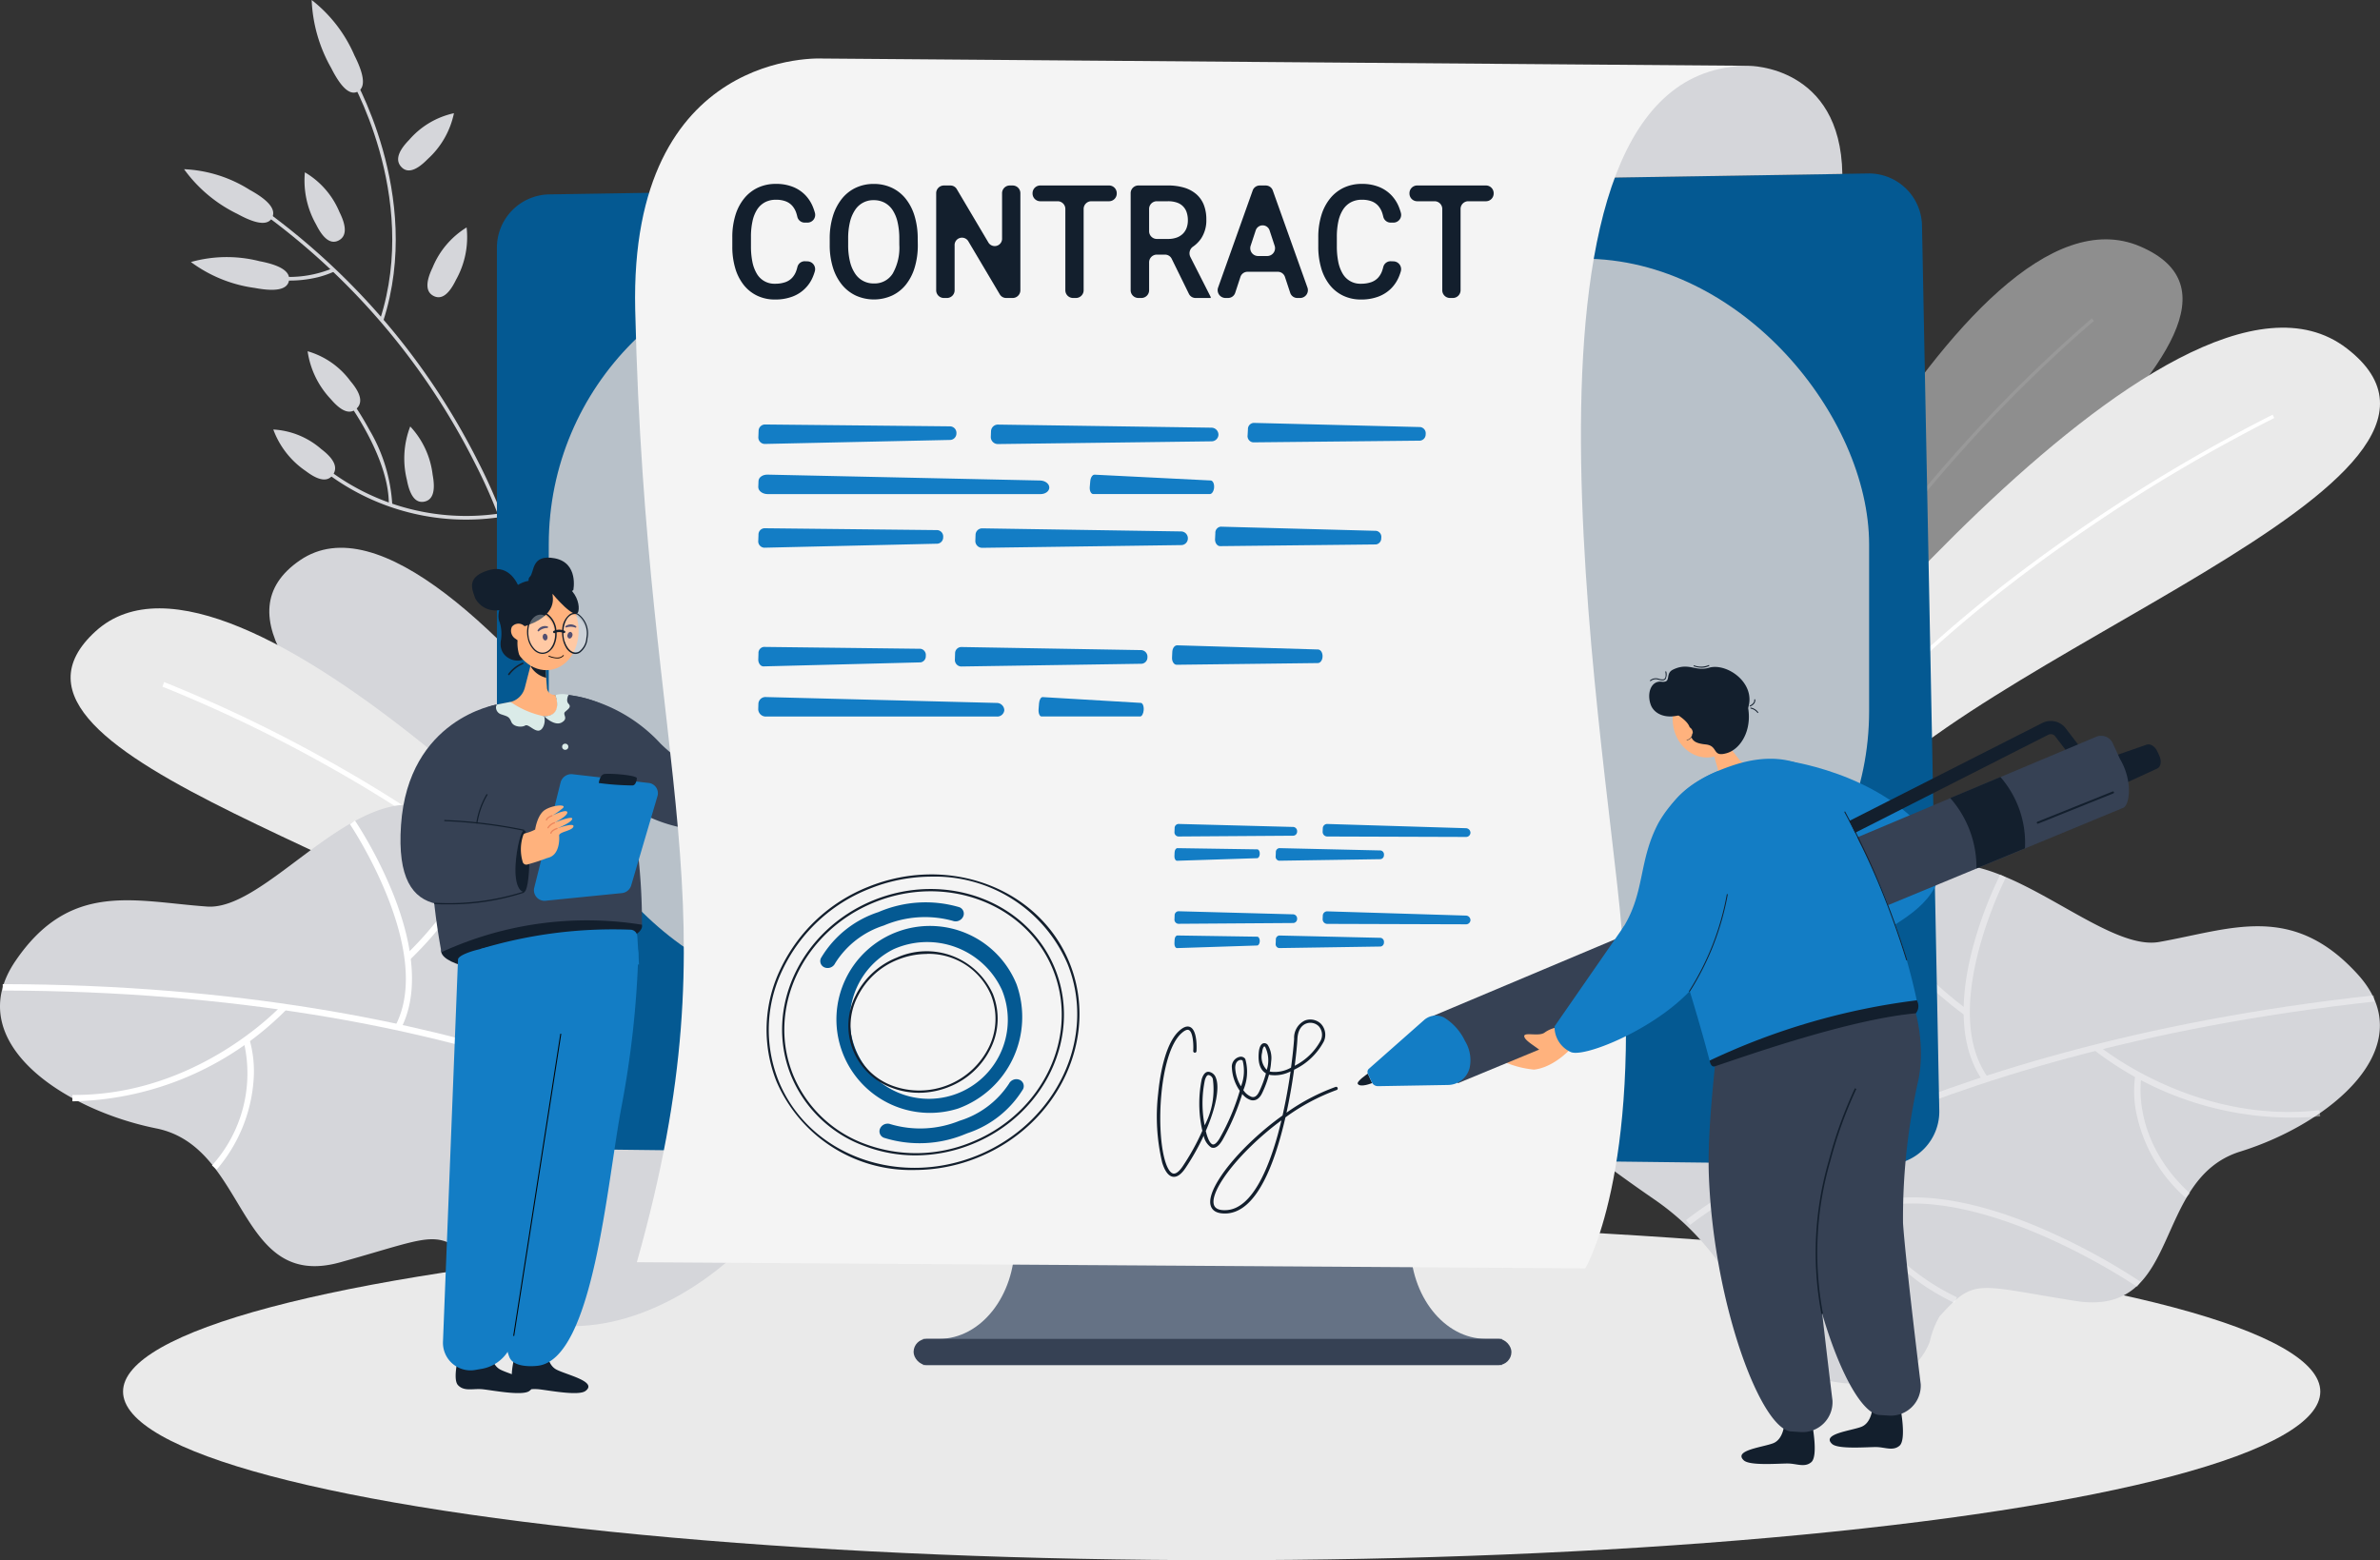 <svg xmlns="http://www.w3.org/2000/svg" width="154.268" height="101.152" viewBox="0 0 154.268 101.152">
  <rect x="0" y="0" width="154.268" height="101.152" fill="#333333" stroke="none"/>
  <g id="Group_32713" data-name="Group 32713" transform="translate(-1574.002 -424.993)">
    <g id="Group_32501" data-name="Group 32501" transform="translate(1685.402 440.51)" opacity="0.5">
      <g id="Group_32498" data-name="Group 32498" transform="translate(0)">
        <path id="Path_38610" data-name="Path 38610" d="M2689.4,612.583s15.777-36.74,27.331-31.76-16.982,22.1-21.176,32.951Z" transform="translate(-2689.397 -580.359)" fill="#eaeaea"/>
      </g>
      <g id="Group_32500" data-name="Group 32500" transform="translate(3.193 5.123)">
        <g id="Group_32499" data-name="Group 32499">
          <path id="Path_38611" data-name="Path 38611" d="M2721.366,659.356c1.533-4.19,4.948-10.95,12.516-19.36a92.674,92.674,0,0,1,8.483-8.338l.132.164a92.4,92.4,0,0,0-8.465,8.32c-7.545,8.385-10.948,15.119-12.474,19.292Z" transform="translate(-2721.366 -631.658)" fill="#fff"/>
        </g>
      </g>
    </g>
    <g id="Group_32530" data-name="Group 32530" transform="translate(1585.932 424.993)">
      <g id="Group_32529" data-name="Group 32529" transform="translate(0 0)">
        <g id="Group_32502" data-name="Group 32502" transform="translate(13.871 7.343)">
          <path id="Path_38612" data-name="Path 38612" d="M1834.24,501.5c-.854.871-1.375.849-1.7.5s-.343-.887.511-1.758a5.326,5.326,0,0,1,2.9-1.725A5.535,5.535,0,0,1,1834.24,501.5Z" transform="translate(-1832.328 -498.52)" fill="#d5d6da"/>
        </g>
        <g id="Group_32503" data-name="Group 32503" transform="translate(15.776 14.745)">
          <path id="Path_38613" data-name="Path 38613" d="M1853.253,576.02c-.536,1.11-1.036,1.264-1.456,1.047s-.6-.724-.065-1.835a5.5,5.5,0,0,1,2.208-2.606A5.646,5.646,0,0,1,1853.253,576.02Z" transform="translate(-1851.401 -572.626)" fill="#d5d6da"/>
        </g>
        <g id="Group_32528" data-name="Group 32528">
          <g id="Group_32505" data-name="Group 32505" transform="translate(4.71 13.348)">
            <g id="Group_32504" data-name="Group 32504">
              <path id="Path_38614" data-name="Path 38614" d="M1757.993,583.856l-.224.037a33.155,33.155,0,0,0-2.982-8.5,45.133,45.133,0,0,0-14.181-16.563l.129-.193a45.358,45.358,0,0,1,14.258,16.658A33.4,33.4,0,0,1,1757.993,583.856Z" transform="translate(-1740.606 -558.64)" fill="#d5d6da"/>
            </g>
          </g>
          <g id="Group_32507" data-name="Group 32507" transform="translate(10.616 4.645)">
            <g id="Group_32506" data-name="Group 32506">
              <path id="Path_38615" data-name="Path 38615" d="M1802.037,487.651l-.215-.075c2.613-8.092-2.037-15.876-2.084-15.954l.192-.125C1799.978,471.576,1804.685,479.451,1802.037,487.651Z" transform="translate(-1799.738 -471.497)" fill="#d5d6da"/>
            </g>
          </g>
          <g id="Group_32509" data-name="Group 32509" transform="translate(4.482 17.391)">
            <g id="Group_32508" data-name="Group 32508">
              <path id="Path_38616" data-name="Path 38616" d="M1742.544,599.693a7.76,7.76,0,0,1-4.225-.144l.077-.221a7.359,7.359,0,0,0,5.079-.209l.09.216A6.5,6.5,0,0,1,1742.544,599.693Z" transform="translate(-1738.319 -599.119)" fill="#d5d6da"/>
            </g>
          </g>
          <g id="Group_32511" data-name="Group 32511" transform="translate(7.676 29.118)">
            <g id="Group_32510" data-name="Group 32510">
              <path id="Path_38617" data-name="Path 38617" d="M1783.1,720.947A15.038,15.038,0,0,1,1770.576,717a3.418,3.418,0,0,0-.279-.236.07.07,0,0,0,.026.006l.017-.234c.067.005.119.05.384.286a14.826,14.826,0,0,0,12.347,3.889Z" transform="translate(-1770.297 -716.538)" fill="#d5d6da"/>
            </g>
          </g>
          <g id="Group_32513" data-name="Group 32513" transform="translate(10.309 25.472)">
            <g id="Group_32512" data-name="Group 32512">
              <path id="Path_38618" data-name="Path 38618" d="M1799.856,687.3l-.227,0c.055-3.189-2.932-7.077-2.962-7.116l.177-.147a19.543,19.543,0,0,1,1.525,2.386A10.736,10.736,0,0,1,1799.856,687.3Z" transform="translate(-1796.667 -680.03)" fill="#d5d6da"/>
            </g>
          </g>
          <g id="Group_32515" data-name="Group 32515" transform="translate(0 10.967)">
            <g id="Group_32514" data-name="Group 32514">
              <path id="Path_38619" data-name="Path 38619" d="M1697.7,536.145c1.427.784,1.674,1.366,1.454,1.8s-.823.545-2.25-.239a9.217,9.217,0,0,1-3.459-2.9A8.661,8.661,0,0,1,1697.7,536.145Z" transform="translate(-1693.444 -534.803)" fill="#d5d6da"/>
            </g>
          </g>
          <g id="Group_32517" data-name="Group 32517" transform="translate(0.446 16.696)">
            <g id="Group_32516" data-name="Group 32516">
              <path id="Path_38620" data-name="Path 38620" d="M1702.357,592.4c1.589.3,1.993.779,1.908,1.258s-.625.777-2.215.476a8.952,8.952,0,0,1-4.141-1.681A8.6,8.6,0,0,1,1702.357,592.4Z" transform="translate(-1697.91 -592.162)" fill="#d5d6da"/>
            </g>
          </g>
          <g id="Group_32519" data-name="Group 32519" transform="translate(8.006 22.773)">
            <g id="Group_32518" data-name="Group 32518">
              <path id="Path_38621" data-name="Path 38621" d="M1776.387,654.941c.792.931.742,1.469.39,1.791s-.873.306-1.665-.626a5.686,5.686,0,0,1-1.5-3.1A5.247,5.247,0,0,1,1776.387,654.941Z" transform="translate(-1773.609 -653.007)" fill="#d5d6da"/>
            </g>
          </g>
          <g id="Group_32521" data-name="Group 32521" transform="translate(7.799 11.172)">
            <g id="Group_32520" data-name="Group 32520">
              <path id="Path_38622" data-name="Path 38622" d="M1773.81,539.434c.55,1.1.375,1.612-.042,1.836s-.919.076-1.469-1.027a5.763,5.763,0,0,1-.73-3.385A5.377,5.377,0,0,1,1773.81,539.434Z" transform="translate(-1771.536 -536.858)" fill="#d5d6da"/>
            </g>
          </g>
          <g id="Group_32523" data-name="Group 32523" transform="translate(14.302 27.648)">
            <g id="Group_32522" data-name="Group 32522">
              <path id="Path_38623" data-name="Path 38623" d="M1838.458,704.946c.229,1.219-.077,1.656-.538,1.749s-.9-.195-1.131-1.413a5.772,5.772,0,0,1,.218-3.461A5.528,5.528,0,0,1,1838.458,704.946Z" transform="translate(-1836.648 -701.821)" fill="#d5d6da"/>
            </g>
          </g>
          <g id="Group_32525" data-name="Group 32525" transform="translate(5.785 27.846)">
            <g id="Group_32524" data-name="Group 32524">
              <path id="Path_38624" data-name="Path 38624" d="M1754.48,705.074c.966.734,1.028,1.27.751,1.663s-.79.492-1.756-.242a5.579,5.579,0,0,1-2.108-2.694A5.157,5.157,0,0,1,1754.48,705.074Z" transform="translate(-1751.367 -703.801)" fill="#d5d6da"/>
            </g>
          </g>
          <g id="Group_32527" data-name="Group 32527" transform="translate(8.27)">
            <g id="Group_32526" data-name="Group 32526">
              <path id="Path_38625" data-name="Path 38625" d="M1779.022,428.594c.749,1.484.634,2.108.218,2.333s-.976-.033-1.724-1.517a9.712,9.712,0,0,1-1.27-4.417A9.139,9.139,0,0,1,1779.022,428.594Z" transform="translate(-1776.244 -424.993)" fill="#d5d6da"/>
            </g>
          </g>
        </g>
      </g>
    </g>
    <g id="Group_32531" data-name="Group 32531" transform="translate(1581.978 504.28)">
      <ellipse id="Ellipse_1493" data-name="Ellipse 1493" cx="71.211" cy="10.932" rx="71.211" ry="10.932" transform="translate(0)" fill="#eaeaea"/>
    </g>
    <g id="Group_32535" data-name="Group 32535" transform="translate(1686.876 446.236)">
      <g id="Group_32532" data-name="Group 32532" transform="translate(0)">
        <path id="Path_38626" data-name="Path 38626" d="M2704.157,666.73s27.934-36.384,39.235-27.7-25.057,19.833-32.8,30.707Z" transform="translate(-2704.157 -637.69)" fill="#eaeaea"/>
      </g>
      <g id="Group_32534" data-name="Group 32534" transform="translate(3.346 5.641)">
        <g id="Group_32533" data-name="Group 32533">
          <path id="Path_38627" data-name="Path 38627" d="M2737.663,719.108c2.892-4.223,8.6-10.776,19.35-18.022a107.252,107.252,0,0,1,11.741-6.914l.1.218a106.877,106.877,0,0,0-11.716,6.9c-10.721,7.224-16.4,13.752-19.284,17.957Z" transform="translate(-2737.663 -694.172)" fill="#fff"/>
        </g>
      </g>
    </g>
    <g id="Group_32553" data-name="Group 32553" transform="translate(1675.359 481.022)">
      <g id="Group_32537" data-name="Group 32537" transform="translate(0 0)">
        <g id="Group_32536" data-name="Group 32536">
          <path id="Path_38628" data-name="Path 38628" d="M2632.7,1004.61c-5.792,1.8-3.717,10.787-10.7,9.684-6.474-1.027-6.505-1.519-8.793,1a5.685,5.685,0,0,0-.637,1.644,4.2,4.2,0,0,1-3.51,2.685c-8.579.693-6.773-6.7-14.355-11.917-2.123-1.461-4.1-2.928-5.869-4.337a8.265,8.265,0,0,1,3.421-5.236,9.623,9.623,0,0,1,3.13-1.355c6.873-1.7,9.443,1.354,13.965-7.431s13.442,2.5,18.089,1.676,8.617-2.592,12.878,2.108S2638.5,1002.81,2632.7,1004.61Z" transform="translate(-2588.843 -985.982)" fill="#d5d6da"/>
        </g>
      </g>
      <g id="Group_32552" data-name="Group 32552" transform="translate(7.928 0.66)" opacity="0.4">
        <g id="Group_32539" data-name="Group 32539" transform="translate(0 7.843)">
          <g id="Group_32538" data-name="Group 32538">
            <path id="Path_38629" data-name="Path 38629" d="M2668.483,1086.006l-.264-.315c.134-.112,13.811-11.215,44.569-14.571l.058.4C2682.2,1074.865,2668.617,1085.9,2668.483,1086.006Z" transform="translate(-2668.219 -1071.12)" fill="#fff"/>
          </g>
        </g>
        <g id="Group_32541" data-name="Group 32541" transform="translate(12.397 2.644)">
          <g id="Group_32540" data-name="Group 32540">
            <path id="Path_38630" data-name="Path 38630" d="M2797.97,1025.513c-4.511-3.341-5.577-6.208-5.621-6.328l.379-.125c.01.028,1.078,2.875,5.473,6.131Z" transform="translate(-2792.349 -1019.06)" fill="#fff"/>
          </g>
        </g>
        <g id="Group_32543" data-name="Group 32543" transform="translate(17.99)">
          <g id="Group_32542" data-name="Group 32542">
            <path id="Path_38631" data-name="Path 38631" d="M2849.6,1005.977c-1.386-1.931-1.628-4.865-.7-8.482a26.1,26.1,0,0,1,1.823-4.9l.359.2c-.044.085-4.345,8.52-1.157,12.961Z" transform="translate(-2848.342 -992.591)" fill="#fff"/>
          </g>
        </g>
        <g id="Group_32545" data-name="Group 32545" transform="translate(26.438 11.066)">
          <g id="Group_32544" data-name="Group 32544">
            <path id="Path_38632" data-name="Path 38632" d="M2933.767,1104.312c-.533-.367-.827-.61-.84-.621l.252-.306c.062.052,6.248,5.161,14.362,4.22l.06.4A20.965,20.965,0,0,1,2933.767,1104.312Z" transform="translate(-2932.927 -1103.385)" fill="#fff"/>
          </g>
        </g>
        <g id="Group_32547" data-name="Group 32547" transform="translate(29.048 13.065)">
          <g id="Group_32546" data-name="Group 32546">
            <path id="Path_38633" data-name="Path 38633" d="M2962.409,1131.312a9.977,9.977,0,0,1-3.172-5.344,7.1,7.1,0,0,1-.108-2.564l.4.091c-.008.039-.711,3.99,3.15,7.523Z" transform="translate(-2959.062 -1123.403)" fill="#fff"/>
          </g>
        </g>
        <g id="Group_32549" data-name="Group 32549" transform="translate(8.616 17.407)">
          <g id="Group_32548" data-name="Group 32548">
            <path id="Path_38634" data-name="Path 38634" d="M2761.177,1176.045a18.451,18.451,0,0,1-6.689-9.068l.387-.1c.02.069,2.052,6.926,8.557,10.009l-.161.365A15.107,15.107,0,0,1,2761.177,1176.045Z" transform="translate(-2754.488 -1166.878)" fill="#fff"/>
          </g>
        </g>
        <g id="Group_32551" data-name="Group 32551" transform="translate(10.878 20.937)">
          <g id="Group_32550" data-name="Group 32550">
            <path id="Path_38635" data-name="Path 38635" d="M2777.307,1203.306l-.17-.372c2.05-.884,5.8-1.389,12,1.227a41.526,41.526,0,0,1,6.582,3.532l-.22.331C2795.388,1207.947,2784.19,1200.338,2777.307,1203.306Z" transform="translate(-2777.137 -1202.22)" fill="#fff"/>
          </g>
        </g>
      </g>
    </g>
    <g id="Group_32554" data-name="Group 32554" transform="translate(1591.459 460.506)">
      <path id="Path_38636" data-name="Path 38636" d="M1783.94,813.906s-23.079-39.422-33.164-32.529,21.112,22.865,27.479,34.561Z" transform="translate(-1748.786 -780.568)" fill="#d5d6da"/>
    </g>
    <g id="Group_32558" data-name="Group 32558" transform="translate(1578.579 464.433)">
      <g id="Group_32555" data-name="Group 32555" transform="translate(0)">
        <path id="Path_38637" data-name="Path 38637" d="M1657.124,842.263s-26.563-29.2-35.677-20.89,22.935,15.183,30.348,23.956Z" transform="translate(-1619.83 -819.884)" fill="#eaeaea"/>
      </g>
      <g id="Group_32557" data-name="Group 32557" transform="translate(5.955 4.777)">
        <g id="Group_32556" data-name="Group 32556">
          <path id="Path_38638" data-name="Path 38638" d="M1707.827,887.06c-5.014-6.156-12.46-11.005-17.825-13.99a91.546,91.546,0,0,0-10.548-5.053l.107-.3a91.916,91.916,0,0,1,10.588,5.071c5.388,3,12.87,7.871,17.915,14.066Z" transform="translate(-1679.454 -867.715)" fill="#fff"/>
        </g>
      </g>
    </g>
    <g id="Group_32572" data-name="Group 32572" transform="translate(1574.002 477.155)">
      <g id="Group_32560" data-name="Group 32560" transform="translate(0 0)">
        <g id="Group_32559" data-name="Group 32559">
          <path id="Path_38639" data-name="Path 38639" d="M1584.13,968.265c5.978,1.2,5.18,10.563,11.926,8.682s6.175-2.322,9.5.66c0,0,1.33,2.923,4.037,3.354,10.682,1.7,24.9-14.928,13.613-23.674a6.958,6.958,0,0,0-3.283-1.037c-7.031-.98-9.147,2.4-14.843-6.037s-12.941,4-17.649,3.67-8.88-1.7-12.437,3.543S1578.152,967.065,1584.13,968.265Z" transform="translate(-1574.003 -947.271)" fill="#d5d6da"/>
        </g>
      </g>
      <g id="Group_32571" data-name="Group 32571" transform="translate(0.176 1.036)">
        <g id="Group_32562" data-name="Group 32562" transform="translate(0 10.604)">
          <g id="Group_32561" data-name="Group 32561">
            <path id="Path_38640" data-name="Path 38640" d="M1621.647,1074.13l.217-.349c-.148-.1-15.218-9.9-46.095-9.969v.415C1606.529,1064.295,1621.5,1074.031,1621.647,1074.13Z" transform="translate(-1575.768 -1063.811)" fill="#fff"/>
          </g>
        </g>
        <g id="Group_32564" data-name="Group 32564" transform="translate(26.15 1.863)">
          <g id="Group_32563" data-name="Group 32563">
            <path id="Path_38641" data-name="Path 38641" d="M1837.875,983.42c3.993-3.887,4.647-6.917,4.673-7.044l-.392-.086c-.006.03-.665,3.04-4.556,6.827Z" transform="translate(-1837.6 -976.29)" fill="#fff"/>
          </g>
        </g>
        <g id="Group_32566" data-name="Group 32566" transform="translate(22.506)">
          <g id="Group_32565" data-name="Group 32565">
            <path id="Path_38642" data-name="Path 38642" d="M1804.417,971.126c1.1-2.114.931-5.123-.491-8.7a28.041,28.041,0,0,0-2.487-4.787l-.328.239c.055.081,5.484,8.189,2.953,13.051Z" transform="translate(-1801.111 -957.64)" fill="#fff"/>
          </g>
        </g>
        <g id="Group_32568" data-name="Group 32568" transform="translate(4.513 11.937)">
          <g id="Group_32567" data-name="Group 32567">
            <path id="Path_38643" data-name="Path 38643" d="M1634.119,1078.165c.476-.431.732-.71.744-.723l-.292-.284c-.054.059-5.456,5.926-13.609,5.851l0,.415A19.973,19.973,0,0,0,1634.119,1078.165Z" transform="translate(-1620.958 -1077.158)" fill="#fff"/>
          </g>
        </g>
        <g id="Group_32570" data-name="Group 32570" transform="translate(13.565 14.233)">
          <g id="Group_32569" data-name="Group 32569">
            <path id="Path_38644" data-name="Path 38644" d="M1711.892,1108.544a9.987,9.987,0,0,0,2.39-5.778,7.5,7.5,0,0,0-.251-2.619l-.379.135a8.906,8.906,0,0,1-2.064,7.991Z" transform="translate(-1711.588 -1100.147)" fill="#fff"/>
          </g>
        </g>
      </g>
    </g>
    <g id="Group_32575" data-name="Group 32575" transform="translate(1633.22 492.419)">
      <g id="Group_32573" data-name="Group 32573" transform="translate(0.611 0)">
        <path id="Path_38645" data-name="Path 38645" d="M2204.629,1113.27v-13.176h-25.642v13.176c0,3.424-2.2,6.2-4.91,6.2h-1.033v1.7h37.529v-1.7h-1.033C2206.827,1119.469,2204.629,1116.694,2204.629,1113.27Z" transform="translate(-2173.043 -1100.094)" fill="#657285"/>
      </g>
      <g id="Group_32574" data-name="Group 32574" transform="translate(0 19.375)">
        <rect id="Rectangle_7547" data-name="Rectangle 7547" width="38.751" height="1.701" rx="0.851" fill="#364154"/>
      </g>
    </g>
    <g id="Group_32576" data-name="Group 32576" transform="translate(1606.212 436.238)">
      <path id="Path_38646" data-name="Path 38646" d="M1986.561,601.853l-86.714-1.031a3.454,3.454,0,0,1-3.35-3.512V542.455a3.454,3.454,0,0,1,3.337-3.512l85.595-1.359a3.447,3.447,0,0,1,3.44,3.441l1.119,57.245A3.454,3.454,0,0,1,1986.561,601.853Z" transform="translate(-1896.497 -537.584)" fill="#045992"/>
    </g>
    <g id="Group_32577" data-name="Group 32577" transform="translate(1609.572 441.764)">
      <rect id="Rectangle_7548" data-name="Rectangle 7548" width="85.583" height="47.864" rx="18.526" transform="translate(0 0)" fill="#b8c1c9"/>
    </g>
    <g id="Group_32578" data-name="Group 32578" transform="translate(1675.731 429.258)">
      <path id="Path_38647" data-name="Path 38647" d="M2604.191,467.7s5.945-.036,6.057,7.008l-17.688.281,4.953-5.52,3.848-1.769Z" transform="translate(-2592.559 -467.697)" fill="#d5d6da"/>
    </g>
    <g id="Group_32636" data-name="Group 32636" transform="translate(1599.96 461.143)">
      <g id="Group_32579" data-name="Group 32579" transform="translate(9.54 3.175)">
        <path id="Path_38648" data-name="Path 38648" d="M1929.463,819.515a.031.031,0,0,1,0-.062,1.618,1.618,0,0,0,1.265-.7.031.031,0,1,1,.053.033,1.685,1.685,0,0,1-1.317.73Z" transform="translate(-1929.432 -818.738)" fill="#fff"/>
      </g>
      <g id="Group_32580" data-name="Group 32580" transform="translate(7.215 51.101)">
        <path id="Path_38649" data-name="Path 38649" d="M1908.431,1298.75s-.059,1.039.618,1.388,2.688.78,1.874,1.384c-.467.347-2.5-.068-3.08-.116s-1.145.161-1.544-.262c-.439-.466.209-2.551.209-2.551a2.325,2.325,0,0,0,.93.327A1.853,1.853,0,0,0,1908.431,1298.75Z" transform="translate(-1906.148 -1298.593)" fill="#131f2d"/>
      </g>
      <g id="Group_32581" data-name="Group 32581" transform="translate(8.302)">
        <path id="Path_38650" data-name="Path 38650" d="M1919.939,789.05s.358-1.758-1.2-2.057-1.308.922-1.62,1.2.332,1.238,1.079,1.425S1919.939,789.05,1919.939,789.05Z" transform="translate(-1917.037 -786.946)" fill="#131f2d"/>
      </g>
      <g id="Group_32582" data-name="Group 32582" transform="translate(3.577 51.101)">
        <path id="Path_38651" data-name="Path 38651" d="M1872.007,1298.75s-.059,1.039.619,1.388,2.688.78,1.874,1.384c-.467.347-2.5-.068-3.08-.116s-1.145.161-1.544-.262c-.439-.466.209-2.551.209-2.551a2.325,2.325,0,0,0,.93.327A1.854,1.854,0,0,0,1872.007,1298.75Z" transform="translate(-1869.724 -1298.593)" fill="#131f2d"/>
      </g>
      <g id="Group_32583" data-name="Group 32583" transform="translate(6.7 24.267)">
        <path id="Path_38652" data-name="Path 38652" d="M1909.709,1031.3c-.211-3.3-6.84.358-6.84.358l1.141,11.316-1.422,1.832s-2.509,9.5-1.236,12.681c.251.627,1.334.617,1.841.558,3.585-.417,4.474-11.737,5.409-16.712A63.09,63.09,0,0,0,1909.709,1031.3Z" transform="translate(-1900.991 -1029.916)" fill="#137dc5"/>
      </g>
      <g id="Group_32584" data-name="Group 32584" transform="translate(2.641 22.975)">
        <path id="Path_38653" data-name="Path 38653" d="M1860.358,1019.6c.188.811,3.193,1.661,6.789.8s6.4-1.772,6.213-2.583-3.3-1.212-6.9-.352S1860.17,1018.785,1860.358,1019.6Z" transform="translate(-1860.349 -1016.981)" fill="#131f2d"/>
      </g>
      <g id="Group_32585" data-name="Group 32585" transform="translate(2.753 24.362)">
        <path id="Path_38654" data-name="Path 38654" d="M1871.317,1031.306l-5.263,25.667a2.524,2.524,0,0,1-2.052,2.133l-.464.08a1.787,1.787,0,0,1-2.063-1.832l.974-24.781c.018-.287.976-.567,1.25-.633C1865.972,1031.391,1871.3,1030.256,1871.317,1031.306Z" transform="translate(-1861.473 -1030.876)" fill="#137dc5"/>
      </g>
      <g id="Group_32586" data-name="Group 32586" transform="translate(1.963 8.89)">
        <path id="Path_38655" data-name="Path 38655" d="M1865.818,880.13a11.239,11.239,0,0,0,1.692-1,6.6,6.6,0,0,0-5.879-3.162c-.552.031-3.043.485-3.577.582-6.857,1.256-3.829,15.792-3.8,16.106a22.57,22.57,0,0,1,13-1.782A40.13,40.13,0,0,0,1865.818,880.13Z" transform="translate(-1853.563 -875.962)" fill="#364154"/>
      </g>
      <g id="Group_32587" data-name="Group 32587" transform="translate(7.308 30.865)">
        <rect id="Rectangle_7549" data-name="Rectangle 7549" width="19.825" height="0.064" transform="matrix(0.154, -0.988, 0.988, 0.154, 0, 19.59)" fill="#020202"/>
      </g>
      <g id="Group_32588" data-name="Group 32588" transform="translate(5.112 24.083)">
        <path id="Path_38656" data-name="Path 38656" d="M1885.092,1029.387a29.68,29.68,0,0,1,9.814-1.27.455.455,0,0,1,.426.427l.109,1.83-5.253-.474Z" transform="translate(-1885.092 -1028.075)" fill="#137dc5"/>
      </g>
      <g id="Group_32589" data-name="Group 32589" transform="translate(7.134 4.21)">
        <path id="Path_38657" data-name="Path 38657" d="M1905.334,834.243a2.606,2.606,0,0,0,2.178.933c1.347,0,.719-1.386.719-1.386a.494.494,0,0,1-.539-.5l-.033-.405-.016-.2-.053-.642-.047-.576-.194-2.363-.621,2.406-.105.409-.364,1.41a1.285,1.285,0,0,1-.917.918Z" transform="translate(-1905.334 -829.099)" fill="#ffb27d"/>
      </g>
      <g id="Group_32590" data-name="Group 32590" transform="translate(8.422 7.025)">
        <path id="Path_38658" data-name="Path 38658" d="M1918.231,857.28a1.6,1.6,0,0,0,1.021.766l-.053-.641C1918.81,857.327,1918.231,857.28,1918.231,857.28Z" transform="translate(-1918.231 -857.28)" fill="#131f2d"/>
      </g>
      <g id="Group_32591" data-name="Group 32591" transform="translate(6.447 4.235)">
        <path id="Path_38659" data-name="Path 38659" d="M1898.457,829.351a2.64,2.64,0,0,1,.052,1.19c-.144,1.2,1.245,1.476,1.531,1.1.035-.047-.324-1.995-.324-1.995l-.459-.184Z" transform="translate(-1898.457 -829.351)" fill="#131f2d"/>
      </g>
      <g id="Group_32592" data-name="Group 32592" transform="translate(6.696 1.517)">
        <ellipse id="Ellipse_1494" data-name="Ellipse 1494" cx="2.222" cy="2.742" rx="2.222" ry="2.742" transform="translate(0 0.682) rotate(-8.824)" fill="#ffb27d"/>
      </g>
      <g id="Group_32593" data-name="Group 32593" transform="translate(6.352 1.416)">
        <path id="Path_38660" data-name="Path 38660" d="M1901.017,802.062c-.048.093.514,1.433-2.016,2.166s-1.465-2.64.429-3.006c2.735-.529,3.422,1.258,3.261,1.965S1901.017,802.062,1901.017,802.062Z" transform="translate(-1897.51 -801.126)" fill="#131f2d"/>
      </g>
      <g id="Group_32594" data-name="Group 32594" transform="translate(6.916 4.031)">
        <path id="Path_38661" data-name="Path 38661" d="M1904.3,827.306a2.623,2.623,0,0,0-.34,2.357s-.716-.574-.768-.821a9.763,9.763,0,0,1-.03-1.174Z" transform="translate(-1903.154 -827.306)" fill="#131f2d"/>
      </g>
      <g id="Group_32595" data-name="Group 32595" transform="translate(7.159 4.287)">
        <path id="Path_38662" data-name="Path 38662" d="M1905.9,830.85a.546.546,0,0,0,.785-.066.611.611,0,0,0-.249-.787.546.546,0,0,0-.785.066A.611.611,0,0,0,1905.9,830.85Z" transform="translate(-1905.587 -829.865)" fill="#ffb27d"/>
      </g>
      <g id="Group_32597" data-name="Group 32597" transform="translate(8.886 4.443)">
        <g id="Group_32596" data-name="Group 32596">
          <path id="Path_38663" data-name="Path 38663" d="M1923.527,831.549a.051.051,0,0,0-.009-.1.547.547,0,0,0-.624.245.05.05,0,0,0,.013.07.055.055,0,0,0,.07-.013.866.866,0,0,1,.518-.2A.052.052,0,0,0,1923.527,831.549Z" transform="translate(-1922.884 -831.432)" fill="#080435"/>
        </g>
      </g>
      <g id="Group_32598" data-name="Group 32598" transform="translate(9.216 4.934)">
        <path id="Path_38664" data-name="Path 38664" d="M1926.19,836.58c.015.12.1.208.184.2s.146-.116.131-.236-.1-.208-.184-.2S1926.175,836.461,1926.19,836.58Z" transform="translate(-1926.188 -836.343)" fill="#080435"/>
      </g>
      <g id="Group_32600" data-name="Group 32600" transform="translate(10.686 4.331)">
        <g id="Group_32599" data-name="Group 32599">
          <path id="Path_38665" data-name="Path 38665" d="M1941.572,830.526a.051.051,0,0,0,.028-.092.547.547,0,0,0-.67-.012.051.051,0,0,0-.015.07.055.055,0,0,0,.07.015.866.866,0,0,1,.557.009A.049.049,0,0,0,1941.572,830.526Z" transform="translate(-1940.906 -830.313)" fill="#080435"/>
        </g>
      </g>
      <g id="Group_32601" data-name="Group 32601" transform="translate(10.822 4.817)">
        <path id="Path_38666" data-name="Path 38666" d="M1942.275,835.352a.2.2,0,0,0,.095.253c.084.023.179-.052.211-.168a.2.2,0,0,0-.095-.253C1942.4,835.16,1942.307,835.236,1942.275,835.352Z" transform="translate(-1942.265 -835.179)" fill="#080435"/>
      </g>
      <g id="Group_32602" data-name="Group 32602" transform="translate(8.257 3.7)" opacity="0.3">
        <path id="Path_38667" data-name="Path 38667" d="M1916.6,824.932a1.445,1.445,0,0,0,.659,1.548c.465.181.923-.219,1.024-.892a1.446,1.446,0,0,0-.659-1.548C1917.157,823.858,1916.7,824.258,1916.6,824.932Z" transform="translate(-1916.578 -823.996)" fill="#fff"/>
      </g>
      <g id="Group_32603" data-name="Group 32603" transform="translate(10.528 3.721)" opacity="0.3">
        <path id="Path_38668" data-name="Path 38668" d="M1939.322,825.177a1.527,1.527,0,0,0,.714,1.475c.419.146.778-.278.8-.946a1.527,1.527,0,0,0-.714-1.475C1939.706,824.086,1939.347,824.509,1939.322,825.177Z" transform="translate(-1939.321 -824.203)" fill="#fff"/>
      </g>
      <g id="Group_32605" data-name="Group 32605" transform="translate(8.205 3.523)">
        <g id="Group_32604" data-name="Group 32604">
          <path id="Path_38669" data-name="Path 38669" d="M1916.081,823.817c.006.035.012.069.02.1a1.5,1.5,0,0,0,.432.806.867.867,0,0,0,.274.17.694.694,0,0,0,.285.047.728.728,0,0,0,.077-.008.736.736,0,0,0,.248-.09,1.083,1.083,0,0,0,.449-.571,1.721,1.721,0,0,0,.09-.343,1.824,1.824,0,0,0,.019-.38,1.489,1.489,0,0,0-.014-.158,1.446,1.446,0,0,0-.608-1.062.821.821,0,0,0-.123-.06.687.687,0,0,0-.61.051,1.176,1.176,0,0,0-.509.761c-.013.05-.022.1-.03.153,0,.031-.009.062-.012.093a1.849,1.849,0,0,0-.009.27A1.89,1.89,0,0,0,1916.081,823.817Zm1.505.773a.812.812,0,0,1-.212.182.606.606,0,0,1-.537.045.805.805,0,0,1-.28-.184,1.469,1.469,0,0,1-.4-.844h0c-.007-.052-.012-.1-.016-.158s0-.1,0-.152a1.737,1.737,0,0,1,.02-.229,1.513,1.513,0,0,1,.045-.2.919.919,0,0,1,.035-.107.018.018,0,0,1,0-.006l0-.011a1.237,1.237,0,0,1,.09-.19.909.909,0,0,1,.321-.336.608.608,0,0,1,.537-.045.629.629,0,0,1,.092.044,1.341,1.341,0,0,1,.587,1.02,1.574,1.574,0,0,1,.013.161,1.84,1.84,0,0,1-.02.344,1.562,1.562,0,0,1-.086.326,1.193,1.193,0,0,1-.2.343Z" transform="translate(-1916.059 -822.222)" fill="#131f2d"/>
        </g>
      </g>
      <g id="Group_32607" data-name="Group 32607" transform="translate(10.478 3.581)">
        <g id="Group_32606" data-name="Group 32606">
          <path id="Path_38670" data-name="Path 38670" d="M1938.891,824.3c.006.037.012.072.02.108s.017.07.026.1.012.047.02.069c0,0,0,.006,0,.009.006.019.011.038.018.057,0,0,0,0,0,0a2,2,0,0,1-.078-.548l-.03-.013c0,.036,0,.072.008.108S1938.886,824.268,1938.891,824.3Zm0,0c.006.037.012.072.02.108s.017.07.026.1.012.047.02.069c0,0,0,.006,0,.009.006.019.011.038.018.057,0,0,0,0,0,0a2,2,0,0,1-.078-.548l-.03-.013c0,.036,0,.072.008.108S1938.886,824.268,1938.891,824.3Zm0,0c.006.037.012.072.02.108s.017.07.026.1.012.047.02.069c0,0,0,.006,0,.009.006.019.011.038.018.057,0,0,0,0,0,0a2,2,0,0,1-.078-.548l-.03-.013c0,.036,0,.072.008.108S1938.886,824.268,1938.891,824.3Zm0,0c.006.037.012.072.02.108s.017.07.026.1.012.047.02.069c0,0,0,.006,0,.009.006.019.011.038.018.057,0,0,0,0,0,0a2,2,0,0,1-.078-.548l-.03-.013c0,.036,0,.072.008.108S1938.886,824.268,1938.891,824.3Zm0,0c.006.037.012.072.02.108s.017.07.026.1.012.047.02.069c0,0,0,.006,0,.009.006.019.011.038.018.057,0,0,0,0,0,0a2,2,0,0,1-.078-.548l-.03-.013c0,.036,0,.072.008.108S1938.886,824.268,1938.891,824.3Zm0,0c.006.037.012.072.02.108s.017.07.026.1.012.047.02.069c0,0,0,.006,0,.009.006.019.011.038.018.057,0,0,0,0,0,0a2,2,0,0,1-.078-.548l-.03-.013c0,.036,0,.072.008.108S1938.886,824.268,1938.891,824.3Zm0,0c.006.037.012.072.02.108s.017.07.026.1.012.047.02.069c0,0,0,.006,0,.009.006.019.011.038.018.057,0,0,0,0,0,0a2,2,0,0,1-.078-.548l-.03-.013c0,.036,0,.072.008.108S1938.886,824.268,1938.891,824.3Zm0,0c.006.037.012.072.02.108s.017.07.026.1.012.047.02.069c0,0,0,.006,0,.009.006.019.011.038.018.057,0,0,0,0,0,0a2,2,0,0,1-.078-.548l-.03-.013c0,.036,0,.072.008.108S1938.886,824.268,1938.891,824.3Zm-.05.112a1.77,1.77,0,0,0,.224.642h0a.871.871,0,0,0,.411.377l.031.011h0a.533.533,0,0,0,.25.022.56.56,0,0,0,.206-.076,1.265,1.265,0,0,0,.5-.945,1.544,1.544,0,0,0-.645-1.6l-.029-.01h0a.552.552,0,0,0-.114-.027.522.522,0,0,0-.158.006.6.6,0,0,0-.189.073,1.266,1.266,0,0,0-.5.944c0,.028-.007.057-.009.085,0,.053-.007.106-.006.159A1.957,1.957,0,0,0,1938.841,824.414Zm.137.238a2,2,0,0,1-.078-.548c0-.056,0-.112.006-.167,0-.032.006-.064.01-.1a1.61,1.61,0,0,1,.161-.542.857.857,0,0,1,.288-.331l.013-.009a.485.485,0,0,1,.176-.065.428.428,0,0,1,.16,0,.492.492,0,0,1,.08.023,1.462,1.462,0,0,1,.593,1.517v.011a.019.019,0,0,1,0,0s0,0,0,0a1.173,1.173,0,0,1-.46.865.452.452,0,0,1-.372.051.321.321,0,0,1-.044-.014.253.253,0,0,1-.036-.016l-.01-.005h0l0,0a.732.732,0,0,1-.258-.223,1.4,1.4,0,0,1-.215-.434A.206.206,0,0,0,1938.978,824.652Zm-.087-.35c.006.037.012.072.02.108s.017.07.026.1.012.047.02.069c0,0,0,.006,0,.009.006.019.011.038.018.057,0,0,0,0,0,0a2,2,0,0,1-.078-.548l-.03-.013c0,.036,0,.072.008.108S1938.886,824.268,1938.891,824.3Zm0,0c.006.037.012.072.02.108s.017.07.026.1.012.047.02.069c0,0,0,.006,0,.009.006.019.011.038.018.057,0,0,0,0,0,0a2,2,0,0,1-.078-.548l-.03-.013c0,.036,0,.072.008.108S1938.886,824.268,1938.891,824.3Zm0,0c.006.037.012.072.02.108s.017.07.026.1.012.047.02.069c0,0,0,.006,0,.009.006.019.011.038.018.057,0,0,0,0,0,0a2,2,0,0,1-.078-.548l-.03-.013c0,.036,0,.072.008.108S1938.886,824.268,1938.891,824.3Zm0,0c.006.037.012.072.02.108s.017.07.026.1.012.047.02.069c0,0,0,.006,0,.009.006.019.011.038.018.057,0,0,0,0,0,0a2,2,0,0,1-.078-.548l-.03-.013c0,.036,0,.072.008.108S1938.886,824.268,1938.891,824.3Zm0,0c.006.037.012.072.02.108s.017.07.026.1.012.047.02.069c0,0,0,.006,0,.009.006.019.011.038.018.057,0,0,0,0,0,0a2,2,0,0,1-.078-.548l-.03-.013c0,.036,0,.072.008.108S1938.886,824.268,1938.891,824.3Zm0,0c.006.037.012.072.02.108s.017.07.026.1.012.047.02.069c0,0,0,.006,0,.009.006.019.011.038.018.057,0,0,0,0,0,0a2,2,0,0,1-.078-.548l-.03-.013c0,.036,0,.072.008.108S1938.886,824.268,1938.891,824.3Zm0,0c.006.037.012.072.02.108s.017.07.026.1.012.047.02.069c0,0,0,.006,0,.009.006.019.011.038.018.057,0,0,0,0,0,0a2,2,0,0,1-.078-.548l-.03-.013c0,.036,0,.072.008.108S1938.886,824.268,1938.891,824.3Z" transform="translate(-1938.817 -822.803)" fill="#131f2d"/>
        </g>
      </g>
      <g id="Group_32609" data-name="Group 32609" transform="translate(9.888 4.672)">
        <g id="Group_32608" data-name="Group 32608">
          <path id="Path_38671" data-name="Path 38671" d="M1933.644,833.95a.078.078,0,0,0,.026-.146.853.853,0,0,0-.7,0,.078.078,0,1,0,.058.146.7.7,0,0,1,.57-.006A.077.077,0,0,0,1933.644,833.95Z" transform="translate(-1932.916 -833.729)" fill="#131f2d"/>
        </g>
      </g>
      <g id="Group_32610" data-name="Group 32610" transform="translate(4.639 0.741)">
        <path id="Path_38672" data-name="Path 38672" d="M1883.458,795.724s-.48-1.729-2.005-1.286-1.071,1.272-.9,1.805a1.486,1.486,0,0,0,1.608.779C1882.913,796.849,1883.458,795.724,1883.458,795.724Z" transform="translate(-1880.355 -794.365)" fill="#131f2d"/>
      </g>
      <g id="Group_32611" data-name="Group 32611" transform="translate(6.975 6.81)">
        <path id="Path_38673" data-name="Path 38673" d="M1903.791,855.944a.049.049,0,0,1-.041-.076,2.186,2.186,0,0,1,.931-.732.049.049,0,0,1,.037.09,2.128,2.128,0,0,0-.886.7A.049.049,0,0,1,1903.791,855.944Z" transform="translate(-1903.742 -855.133)" fill="#131f2d"/>
      </g>
      <g id="Group_32612" data-name="Group 32612" transform="translate(9.593 6.32)">
        <path id="Path_38674" data-name="Path 38674" d="M1930.52,850.441a1.471,1.471,0,0,1-.542-.125.026.026,0,0,1,.022-.047c.006,0,.636.287.91-.035a.026.026,0,0,1,.04.034A.541.541,0,0,1,1930.52,850.441Z" transform="translate(-1929.963 -850.225)" fill="#020202"/>
      </g>
      <g id="Group_32613" data-name="Group 32613" transform="translate(6.195 9.354)">
        <path id="Path_38675" data-name="Path 38675" d="M1896.877,880.607l-.91.178a.479.479,0,0,0,.284.623c.446.15.535.15.678.495s.7.36.893.24.537.33.854.33.5-.561.38-.933A5.785,5.785,0,0,1,1896.877,880.607Z" transform="translate(-1895.939 -880.607)" fill="#daebe8"/>
      </g>
      <g id="Group_32614" data-name="Group 32614" transform="translate(9.312 8.844)">
        <path id="Path_38676" data-name="Path 38676" d="M1927.865,875.552s.56,1.353-.719,1.386c0,0,.672.673,1.142.4s.02-.51.22-.69.42-.31.22-.52,0-.579,0-.579A1.816,1.816,0,0,0,1927.865,875.552Z" transform="translate(-1927.146 -875.495)" fill="#daebe8"/>
      </g>
      <g id="Group_32615" data-name="Group 32615" transform="translate(10.478 12.062)">
        <circle id="Ellipse_1495" data-name="Ellipse 1495" cx="0.201" cy="0.201" r="0.201" fill="#daebe8"/>
      </g>
      <g id="Group_32616" data-name="Group 32616" transform="translate(11.321 18.516)">
        <path id="Path_38677" data-name="Path 38677" d="M1947.263,972.539a.2.2,0,1,1,.2.2A.2.2,0,0,1,1947.263,972.539Z" transform="translate(-1947.263 -972.338)" fill="#daebe8"/>
      </g>
      <g id="Group_32617" data-name="Group 32617" transform="translate(11.321 15.592)">
        <path id="Path_38678" data-name="Path 38678" d="M1947.263,943.259a.2.2,0,1,1,.2.2A.2.2,0,0,1,1947.263,943.259Z" transform="translate(-1947.263 -943.058)" fill="#daebe8"/>
      </g>
      <g id="Group_32618" data-name="Group 32618" transform="translate(10.894 8.901)">
        <path id="Path_38679" data-name="Path 38679" d="M1942.983,876.069a10.1,10.1,0,0,1,5.966,3.161c3.829,3.762,7.805,1.9,7.805,1.9l-1.1,3.277s-6.146,2.189-10.643-2.812Z" transform="translate(-1942.983 -876.069)" fill="#364154"/>
      </g>
      <g id="Group_32619" data-name="Group 32619" transform="translate(0 9.532)">
        <path id="Path_38680" data-name="Path 38680" d="M1840.132,882.385s-5.718.905-6.189,7.814,3.93,5.247,7.974,4.337v-4.005s-2.908-.543-3.037-1.606S1840.132,882.385,1840.132,882.385Z" transform="translate(-1833.908 -882.385)" fill="#364154"/>
      </g>
      <g id="Group_32620" data-name="Group 32620" transform="translate(7.452 17.678)">
        <path id="Path_38681" data-name="Path 38681" d="M1908.529,966.147c-.091,1.5.359,1.8.545,1.8s.338-.9.338-2-.151-2-.338-2S1908.6,965.042,1908.529,966.147Z" transform="translate(-1908.517 -963.945)" fill="#131f2d"/>
      </g>
      <g id="Group_32623" data-name="Group 32623" transform="translate(8.647 14.017)">
        <g id="Group_32621" data-name="Group 32621" transform="translate(0 0.025)">
          <path id="Path_38682" data-name="Path 38682" d="M1921.292,935.736l4.878-.488a.709.709,0,0,0,.621-.487l1.715-5.829a.67.67,0,0,0-.61-.831l-4.873-.559a.723.723,0,0,0-.8.511l-1.72,6.877A.688.688,0,0,0,1921.292,935.736Z" transform="translate(-1920.487 -927.536)" fill="#137dc5"/>
        </g>
        <g id="Group_32622" data-name="Group 32622" transform="translate(4.209)">
          <path id="Path_38683" data-name="Path 38683" d="M1965.094,927.588s-.031.443-.281.457a17.816,17.816,0,0,1-2.185-.157c0-.057.078-.49.312-.573S1965.139,927.37,1965.094,927.588Z" transform="translate(-1962.628 -927.29)" fill="#131f2d"/>
        </g>
      </g>
      <g id="Group_32632" data-name="Group 32632" transform="translate(7.804 16.072)">
        <g id="Group_32625" data-name="Group 32625" transform="translate(0 1.552)">
          <g id="Group_32624" data-name="Group 32624">
            <path id="Path_38684" data-name="Path 38684" d="M1912.169,965.54a.242.242,0,0,0,.292.139,13.675,13.675,0,0,0,1.309-.427c.224-.085-.61-1.947-.8-1.841a2.66,2.66,0,0,1-.64.242.2.2,0,0,0-.123.088A2.837,2.837,0,0,0,1912.169,965.54Z" transform="translate(-1912.041 -963.406)" fill="#ffb27d"/>
          </g>
        </g>
        <g id="Group_32631" data-name="Group 32631" transform="translate(0.926)">
          <g id="Group_32627" data-name="Group 32627">
            <g id="Group_32626" data-name="Group 32626">
              <path id="Path_38685" data-name="Path 38685" d="M1921.312,949.425s.133-.958.643-1.277,1.424-.375,1.154-.115a4.07,4.07,0,0,1-.714.5s.977-.481,1-.223-.83.668-.83.668,1.212-.487,1.149-.237-.987.615-.987.615,1.148-.412,1.066-.123-.951.335-.927.593.024,1.289-.751,1.438Z" transform="translate(-1921.312 -947.868)" fill="#ffb27d"/>
            </g>
          </g>
          <g id="Group_32628" data-name="Group 32628" transform="translate(0.692 0.625)">
            <path id="Path_38686" data-name="Path 38686" d="M1928.282,954.484l-.011,0a.042.042,0,0,1-.029-.052c.053-.191.362-.294.375-.3a.042.042,0,1,1,.026.08c-.078.026-.287.119-.321.241A.042.042,0,0,1,1928.282,954.484Z" transform="translate(-1928.24 -954.131)" fill="#ec865c"/>
          </g>
          <g id="Group_32629" data-name="Group 32629" transform="translate(0.795 1.071)">
            <path id="Path_38687" data-name="Path 38687" d="M1929.314,959a.042.042,0,0,1-.02,0,.042.042,0,0,1-.017-.057.815.815,0,0,1,.44-.343.041.041,0,0,1,.052.028.042.042,0,0,1-.028.052.741.741,0,0,0-.391.3A.042.042,0,0,1,1929.314,959Z" transform="translate(-1929.273 -958.59)" fill="#ec865c"/>
          </g>
          <g id="Group_32630" data-name="Group 32630" transform="translate(0.982 1.448)">
            <path id="Path_38688" data-name="Path 38688" d="M1931.183,962.755h-.008a.042.042,0,0,1-.034-.049c.038-.2.38-.322.419-.335a.042.042,0,1,1,.026.08c-.093.03-.338.138-.362.271A.042.042,0,0,1,1931.183,962.755Z" transform="translate(-1931.141 -962.368)" fill="#ec865c"/>
          </g>
        </g>
      </g>
      <g id="Group_32633" data-name="Group 32633" transform="translate(2.841 17.009)">
        <path id="Path_38689" data-name="Path 38689" d="M1867.508,957.957a31.275,31.275,0,0,0-5.155-.628l0-.077a31.292,31.292,0,0,1,5.177.632Z" transform="translate(-1862.352 -957.252)" fill="#131f2d"/>
      </g>
      <g id="Group_32634" data-name="Group 32634" transform="translate(4.907 15.326)">
        <path id="Path_38690" data-name="Path 38690" d="M1883.114,942.31l-.077,0a5.159,5.159,0,0,1,.677-1.913l.067.039A5.192,5.192,0,0,0,1883.114,942.31Z" transform="translate(-1883.036 -940.395)" fill="#131f2d"/>
      </g>
      <g id="Group_32635" data-name="Group 32635" transform="translate(2.178 21.647)">
        <path id="Path_38691" data-name="Path 38691" d="M1856.541,1004.519a7.4,7.4,0,0,1-.825-.03l.018-.075a16.048,16.048,0,0,0,5.8-.729l.027.073A15.538,15.538,0,0,1,1856.541,1004.519Z" transform="translate(-1855.715 -1003.685)" fill="#131f2d"/>
      </g>
    </g>
    <g id="Group_32662" data-name="Group 32662" transform="translate(1615.166 428.783)">
      <g id="Group_32637" data-name="Group 32637" transform="translate(0 0)">
        <path id="Path_38692" data-name="Path 38692" d="M2058.354,463.412l-60.014-.471s-12.56-.749-12.173,16.282c.7,30.7,6.659,38.519.108,61.754l61.478.4s3.683-6.162,2.341-22.13C2049.073,507.1,2041.363,463.412,2058.354,463.412Z" transform="translate(-1986.158 -462.936)" fill="#f4f4f4"/>
      </g>
      <g id="Group_32646" data-name="Group 32646" transform="translate(7.986 23.626)">
        <g id="Group_32638" data-name="Group 32638" transform="translate(0 0.104)">
          <path id="Path_38693" data-name="Path 38693" d="M2078.56,700.66l-12.021-.121a.42.42,0,0,0-.4.422l-.015.381a.423.423,0,0,0,.409.459l12.036-.26a.422.422,0,0,0,.393-.422h0A.425.425,0,0,0,2078.56,700.66Z" transform="translate(-2066.118 -700.539)" fill="#137dc5"/>
        </g>
        <g id="Group_32639" data-name="Group 32639" transform="translate(0 3.354)">
          <path id="Path_38694" data-name="Path 38694" d="M2084.392,733.46l-17.67-.381c-.319-.007-.578.176-.587.414l-.015.381c-.01.254.27.468.609.468h17.685c.312,0,.561-.181.57-.414h0C2084.994,733.679,2084.725,733.467,2084.392,733.46Z" transform="translate(-2066.12 -733.078)" fill="#137dc5"/>
        </g>
        <g id="Group_32640" data-name="Group 32640" transform="translate(21.484 3.357)">
          <path id="Path_38695" data-name="Path 38695" d="M2289.065,733.483l-7.523-.376c-.135-.007-.26.176-.281.412l-.034.379c-.023.253.081.466.226.466l7.558,0c.133,0,.253-.181.274-.412h0C2289.307,733.7,2289.208,733.49,2289.065,733.483Z" transform="translate(-2281.224 -733.106)" fill="#137dc5"/>
        </g>
        <g id="Group_32641" data-name="Group 32641" transform="translate(15.072 0.107)">
          <path id="Path_38696" data-name="Path 38696" d="M2231.323,700.769l-13.818-.2a.447.447,0,0,0-.463.419l-.015.381a.457.457,0,0,0,.473.462l13.833-.177a.446.446,0,0,0,.45-.419h0A.457.457,0,0,0,2231.323,700.769Z" transform="translate(-2217.027 -700.565)" fill="#137dc5"/>
        </g>
        <g id="Group_32642" data-name="Group 32642" transform="translate(31.716)">
          <path id="Path_38697" data-name="Path 38697" d="M2394.871,699.764l-10.8-.27a.4.4,0,0,0-.372.417l-.021.381a.406.406,0,0,0,.359.464l10.821-.11a.408.408,0,0,0,.362-.417h0A.409.409,0,0,0,2394.871,699.764Z" transform="translate(-2383.676 -699.493)" fill="#137dc5"/>
        </g>
        <g id="Group_32643" data-name="Group 32643" transform="translate(0 6.832)">
          <path id="Path_38698" data-name="Path 38698" d="M2077.733,768.023l-11.222-.121a.408.408,0,0,0-.378.422l-.014.381a.413.413,0,0,0,.382.459l11.236-.26a.411.411,0,0,0,.367-.422h0A.416.416,0,0,0,2077.733,768.023Z" transform="translate(-2066.119 -767.903)" fill="#137dc5"/>
        </g>
        <g id="Group_32644" data-name="Group 32644" transform="translate(14.07 6.835)">
          <path id="Path_38699" data-name="Path 38699" d="M2220.34,768.133l-12.9-.2a.429.429,0,0,0-.432.419l-.014.381a.442.442,0,0,0,.442.462l12.913-.177a.429.429,0,0,0,.42-.419h0A.443.443,0,0,0,2220.34,768.133Z" transform="translate(-2206.994 -767.93)" fill="#137dc5"/>
        </g>
        <g id="Group_32645" data-name="Group 32645" transform="translate(29.607 6.728)">
          <path id="Path_38700" data-name="Path 38700" d="M2373.014,767.127l-10.082-.27a.394.394,0,0,0-.348.417l-.019.381c-.013.253.141.466.335.464l10.1-.11a.4.4,0,0,0,.338-.417h0A.4.4,0,0,0,2373.014,767.127Z" transform="translate(-2362.564 -766.856)" fill="#137dc5"/>
        </g>
      </g>
      <g id="Group_32652" data-name="Group 32652" transform="translate(7.986 38.047)">
        <g id="Group_32647" data-name="Group 32647" transform="translate(0 0.104)">
          <path id="Path_38701" data-name="Path 38701" d="M2076.64,845.046l-10.166-.121a.394.394,0,0,0-.342.422l-.012.381c-.008.254.15.464.346.459l10.178-.26a.4.4,0,0,0,.333-.422h0A.406.406,0,0,0,2076.64,845.046Z" transform="translate(-2066.119 -844.925)" fill="#137dc5"/>
        </g>
        <g id="Group_32648" data-name="Group 32648" transform="translate(0 3.354)">
          <path id="Path_38702" data-name="Path 38702" d="M2081.571,877.846l-14.942-.381a.458.458,0,0,0-.5.414l-.012.381a.49.49,0,0,0,.515.468h14.954a.456.456,0,0,0,.482-.414h0A.488.488,0,0,0,2081.571,877.846Z" transform="translate(-2066.12 -877.464)" fill="#137dc5"/>
        </g>
        <g id="Group_32649" data-name="Group 32649" transform="translate(18.167 3.357)">
          <path id="Path_38703" data-name="Path 38703" d="M2254.644,877.868l-6.362-.376c-.115-.007-.22.176-.238.412l-.029.379c-.019.253.069.466.191.466l6.39,0c.113,0,.214-.181.232-.412h0C2254.848,878.087,2254.764,877.876,2254.644,877.868Z" transform="translate(-2248.013 -877.492)" fill="#137dc5"/>
        </g>
        <g id="Group_32650" data-name="Group 32650" transform="translate(12.745 0.107)">
          <path id="Path_38704" data-name="Path 38704" d="M2205.816,845.155l-11.684-.2a.409.409,0,0,0-.392.419l-.012.381a.425.425,0,0,0,.4.462l11.7-.177a.41.41,0,0,0,.38-.419h0A.427.427,0,0,0,2205.816,845.155Z" transform="translate(-2193.728 -844.951)" fill="#137dc5"/>
        </g>
        <g id="Group_32651" data-name="Group 32651" transform="translate(26.819)">
          <path id="Path_38705" data-name="Path 38705" d="M2344.113,844.149l-9.134-.27c-.164,0-.3.179-.314.417l-.017.38c-.012.254.127.466.3.464l9.15-.11c.161,0,.3-.185.306-.417h0C2344.419,844.365,2344.286,844.155,2344.113,844.149Z" transform="translate(-2334.647 -843.879)" fill="#137dc5"/>
        </g>
      </g>
      <g id="Group_32661" data-name="Group 32661" transform="translate(6.303 8.135)">
        <g id="Group_32653" data-name="Group 32653">
          <path id="Path_38706" data-name="Path 38706" d="M2054.146,549.41a.508.508,0,0,1,.459.667,3.037,3.037,0,0,1-.114.322,2.294,2.294,0,0,1-1.344,1.3,3.116,3.116,0,0,1-1.117.185,2.64,2.64,0,0,1-1.146-.243,2.464,2.464,0,0,1-.874-.691,3.187,3.187,0,0,1-.555-1.084,4.892,4.892,0,0,1-.193-1.428v-.591a4.789,4.789,0,0,1,.2-1.425,3.2,3.2,0,0,1,.567-1.089,2.521,2.521,0,0,1,.891-.7,2.714,2.714,0,0,1,1.169-.245,2.924,2.924,0,0,1,1.087.188,2.3,2.3,0,0,1,.8.521,2.4,2.4,0,0,1,.515.794,3.27,3.27,0,0,1,.122.362.5.5,0,0,1-.465.645h-.206a.489.489,0,0,1-.468-.391c-.019-.08-.04-.157-.064-.23a1.345,1.345,0,0,0-.262-.468,1.083,1.083,0,0,0-.43-.293,1.75,1.75,0,0,0-.628-.1,1.488,1.488,0,0,0-.711.163,1.388,1.388,0,0,0-.508.471,2.281,2.281,0,0,0-.3.759,4.685,4.685,0,0,0-.1,1.027v.6a5.022,5.022,0,0,0,.09.992,2.423,2.423,0,0,0,.279.764,1.312,1.312,0,0,0,1.2.669,1.963,1.963,0,0,0,.654-.1,1.107,1.107,0,0,0,.442-.281,1.288,1.288,0,0,0,.272-.456,2.367,2.367,0,0,0,.071-.238.488.488,0,0,1,.466-.383Z" transform="translate(-2049.262 -544.391)" fill="#131f2d"/>
        </g>
        <g id="Group_32654" data-name="Group 32654" transform="translate(6.317)">
          <path id="Path_38707" data-name="Path 38707" d="M2118.218,548.328a5,5,0,0,1-.205,1.49,3.315,3.315,0,0,1-.579,1.117,2.527,2.527,0,0,1-.9.7,2.862,2.862,0,0,1-2.32,0,2.59,2.59,0,0,1-.905-.7,3.307,3.307,0,0,1-.591-1.117,4.892,4.892,0,0,1-.21-1.49v-.371a4.918,4.918,0,0,1,.21-1.493,3.38,3.38,0,0,1,.586-1.122,2.54,2.54,0,0,1,.9-.706,2.7,2.7,0,0,1,1.157-.245,2.724,2.724,0,0,1,1.165.245,2.533,2.533,0,0,1,.9.706,3.311,3.311,0,0,1,.581,1.122,5.024,5.024,0,0,1,.205,1.493Zm-1.2-.381a4.723,4.723,0,0,0-.111-1.079,2.371,2.371,0,0,0-.324-.784,1.432,1.432,0,0,0-.522-.478,1.485,1.485,0,0,0-.7-.163,1.4,1.4,0,0,0-1.212.641,2.406,2.406,0,0,0-.331.784,4.525,4.525,0,0,0-.115,1.079v.381a4.555,4.555,0,0,0,.115,1.082,2.4,2.4,0,0,0,.333.789,1.414,1.414,0,0,0,1.219.644,1.381,1.381,0,0,0,1.221-.641,3.384,3.384,0,0,0,.428-1.873Z" transform="translate(-2112.511 -544.391)" fill="#131f2d"/>
        </g>
        <g id="Group_32655" data-name="Group 32655" transform="translate(13.215 0.1)">
          <path id="Path_38708" data-name="Path 38708" d="M2186.553,552.687h-.447a.476.476,0,0,1-.408-.239l-2.035-3.433a.478.478,0,0,0-.89.272v2.89a.5.5,0,0,1-.482.511h-.231a.5.5,0,0,1-.482-.511v-6.271a.5.5,0,0,1,.482-.511h.447a.476.476,0,0,1,.408.239l2.044,3.452a.478.478,0,0,0,.89-.272v-2.908a.5.5,0,0,1,.482-.511h.222a.5.5,0,0,1,.482.511v6.271A.5.5,0,0,1,2186.553,552.687Z" transform="translate(-2181.578 -545.394)" fill="#131f2d"/>
        </g>
        <g id="Group_32656" data-name="Group 32656" transform="translate(19.461 0.1)">
          <path id="Path_38709" data-name="Path 38709" d="M2249.092,546.416h-1.181a.5.5,0,0,0-.482.511v5.249a.5.5,0,0,1-.482.511h-.222a.5.5,0,0,1-.482-.511v-5.249a.5.5,0,0,0-.482-.511H2244.6a.5.5,0,0,1-.482-.511h0a.5.5,0,0,1,.482-.511h4.493a.5.5,0,0,1,.482.511h0A.5.5,0,0,1,2249.092,546.416Z" transform="translate(-2244.117 -545.394)" fill="#131f2d"/>
        </g>
        <g id="Group_32657" data-name="Group 32657" transform="translate(25.821 0.1)">
          <path id="Path_38710" data-name="Path 38710" d="M2310.028,549.877h-.558a.5.5,0,0,0-.482.511v1.788a.5.5,0,0,1-.482.511h-.232a.5.5,0,0,1-.482-.511v-6.271a.5.5,0,0,1,.482-.511h1.937a3.581,3.581,0,0,1,1.054.143,2.124,2.124,0,0,1,.782.421,1.786,1.786,0,0,1,.485.689,2.544,2.544,0,0,1,.165.952,2.138,2.138,0,0,1-.333,1.225,2.036,2.036,0,0,1-.542.543.526.526,0,0,0-.157.667l1.315,2.589v.065h-.988a.48.48,0,0,1-.428-.275l-1.109-2.26A.48.48,0,0,0,2310.028,549.877Zm-1.04-1.528a.5.5,0,0,0,.482.511h.747a1.6,1.6,0,0,0,.562-.09,1.112,1.112,0,0,0,.4-.25,1.034,1.034,0,0,0,.241-.381,1.417,1.417,0,0,0,.08-.486,1.612,1.612,0,0,0-.075-.508.982.982,0,0,0-.631-.641,1.722,1.722,0,0,0-.583-.088h-.742a.5.5,0,0,0-.482.511Z" transform="translate(-2307.792 -545.394)" fill="#131f2d"/>
        </g>
        <g id="Group_32658" data-name="Group 32658" transform="translate(31.459 0.1)">
          <path id="Path_38711" data-name="Path 38711" d="M2368.158,550.989h-1.98a.485.485,0,0,0-.455.343l-.332,1.012a.485.485,0,0,1-.455.343h-.2a.508.508,0,0,1-.451-.691l2.234-6.271a.485.485,0,0,1,.451-.33h.406a.484.484,0,0,1,.451.33l2.238,6.271a.508.508,0,0,1-.451.692h-.208a.484.484,0,0,1-.455-.342l-.336-1.015A.485.485,0,0,0,2368.158,550.989Zm-1.309-1.022h.636a.507.507,0,0,0,.455-.679l-.318-.965a.473.473,0,0,0-.91,0l-.318.965A.507.507,0,0,0,2366.85,549.967Z" transform="translate(-2364.25 -545.394)" fill="#131f2d"/>
        </g>
        <g id="Group_32659" data-name="Group 32659" transform="translate(37.982)">
          <path id="Path_38712" data-name="Path 38712" d="M2434.442,549.41a.508.508,0,0,1,.46.667,3.037,3.037,0,0,1-.114.322,2.366,2.366,0,0,1-.524.784,2.342,2.342,0,0,1-.82.516,3.117,3.117,0,0,1-1.117.185,2.642,2.642,0,0,1-1.146-.243,2.467,2.467,0,0,1-.874-.691,3.174,3.174,0,0,1-.555-1.084,4.892,4.892,0,0,1-.194-1.428v-.591a4.789,4.789,0,0,1,.2-1.425,3.2,3.2,0,0,1,.567-1.089,2.527,2.527,0,0,1,.89-.7,2.717,2.717,0,0,1,1.17-.245,2.926,2.926,0,0,1,1.086.188,2.3,2.3,0,0,1,.8.521,2.4,2.4,0,0,1,.515.794,3.375,3.375,0,0,1,.122.362.5.5,0,0,1-.465.645h-.206a.49.49,0,0,1-.468-.391c-.019-.08-.04-.157-.064-.23a1.345,1.345,0,0,0-.262-.468,1.075,1.075,0,0,0-.43-.293,1.749,1.749,0,0,0-.628-.1,1.489,1.489,0,0,0-.711.163,1.386,1.386,0,0,0-.508.471,2.287,2.287,0,0,0-.305.759,4.732,4.732,0,0,0-.1,1.027v.6a5.042,5.042,0,0,0,.09.992,2.423,2.423,0,0,0,.279.764,1.312,1.312,0,0,0,1.2.669,1.96,1.96,0,0,0,.654-.1,1.108,1.108,0,0,0,.442-.281,1.281,1.281,0,0,0,.271-.456c.027-.075.05-.154.071-.238a.488.488,0,0,1,.466-.383Z" transform="translate(-2429.558 -544.391)" fill="#131f2d"/>
        </g>
        <g id="Group_32660" data-name="Group 32660" transform="translate(43.893 0.1)">
          <path id="Path_38713" data-name="Path 38713" d="M2493.714,546.416h-1.181a.5.5,0,0,0-.482.511v5.249a.5.5,0,0,1-.482.511h-.222a.5.5,0,0,1-.482-.511v-5.249a.5.5,0,0,0-.482-.511h-1.162a.5.5,0,0,1-.482-.511h0a.5.5,0,0,1,.482-.511h4.493a.5.5,0,0,1,.482.511h0A.5.5,0,0,1,2493.714,546.416Z" transform="translate(-2488.739 -545.394)" fill="#131f2d"/>
        </g>
      </g>
    </g>
    <g id="Group_32695" data-name="Group 32695" transform="translate(1662.006 468.113)">
      <g id="Group_32663" data-name="Group 32663" transform="translate(8.639 21.86)">
        <path id="Path_38714" data-name="Path 38714" d="M2547.484,1077.84s-1.341,1.935-3.051,2.137a6.308,6.308,0,0,1-2.794-.958l4.919-3.407Z" transform="translate(-2541.64 -1075.612)" fill="#ffb27d"/>
      </g>
      <g id="Group_32664" data-name="Group 32664" transform="translate(24.875 49.211)">
        <path id="Path_38715" data-name="Path 38715" d="M2706.986,1349.47s-.051.98-.723,1.239-2.6.457-1.9,1.107c.4.373,2.353.192,2.9.206s1.058.268,1.475-.088c.46-.392.065-2.415.065-2.415a2.189,2.189,0,0,1-.906.211A1.744,1.744,0,0,1,2706.986,1349.47Z" transform="translate(-2704.212 -1349.47)" fill="#131f2d"/>
      </g>
      <g id="Group_32665" data-name="Group 32665" transform="translate(22.747 20.05)">
        <path id="Path_38716" data-name="Path 38716" d="M2683.657,1058.525c.128,2.035-.908,7.95-.74,12.1.341,8.384,3.441,16.543,5.4,16.5l.567.038a1.94,1.94,0,0,0,2.042-2.048s-.988-8.021-1.146-10.44c-.319-4.882,2.007-13.691,2.007-13.691S2683.447,1055.186,2683.657,1058.525Z" transform="translate(-2682.899 -1057.489)" fill="#364154"/>
      </g>
      <g id="Group_32666" data-name="Group 32666" transform="translate(30.594 48.145)">
        <path id="Path_38717" data-name="Path 38717" d="M2764.247,1338.789s-.051.98-.722,1.239-2.6.457-1.9,1.107c.4.373,2.353.192,2.9.206s1.058.268,1.475-.088c.459-.392.065-2.415.065-2.415a2.2,2.2,0,0,1-.906.211A1.748,1.748,0,0,1,2764.247,1338.789Z" transform="translate(-2761.474 -1338.789)" fill="#131f2d"/>
      </g>
      <g id="Group_32667" data-name="Group 32667" transform="translate(28.466 18.04)">
        <path id="Path_38718" data-name="Path 38718" d="M2740.918,1039.343c.128,2.036-.909,7.95-.74,12.1.341,8.384,3.441,16.543,5.4,16.5l.567.038a1.94,1.94,0,0,0,2.042-2.048s-.988-8.021-1.146-10.44a40.528,40.528,0,0,1,1-9.288c.582-2.9-.424-7.235-3.1-8.5C2743.041,1036.806,2740.82,1037.786,2740.918,1039.343Z" transform="translate(-2740.16 -1037.363)" fill="#364154"/>
      </g>
      <g id="Group_32668" data-name="Group 32668" transform="translate(27.903 6.221)">
        <path id="Path_38719" data-name="Path 38719" d="M2744.534,925.31c-2.632-5.292-10.012-6.281-10.012-6.281s4.73,12.179,5.688,11.446C2741.846,929.224,2744.37,928.355,2744.534,925.31Z" transform="translate(-2734.522 -919.029)" fill="#137dc5"/>
      </g>
      <g id="Group_32676" data-name="Group 32676" transform="translate(0 3.616)">
        <g id="Group_32669" data-name="Group 32669" transform="translate(48.312 1.522)">
          <path id="Path_38720" data-name="Path 38720" d="M2938.867,909.185l2.832-.985c.236-.082.538.113.69.445l.128.278c.16.348.1.719-.14.828l-2.684,1.233Z" transform="translate(-2938.867 -908.182)" fill="#131f2d"/>
        </g>
        <g id="Group_32670" data-name="Group 32670" transform="translate(0 22.869)">
          <path id="Path_38721" data-name="Path 38721" d="M2455.8,1121.921s-.755.509-.647.668c.175.257.928-.056.928-.056Z" transform="translate(-2455.146 -1121.921)" fill="#131f2d"/>
        </g>
        <g id="Group_32671" data-name="Group 32671" transform="translate(30.721)">
          <path id="Path_38722" data-name="Path 38722" d="M2763.165,900.7a.427.427,0,0,1-.194-.808l13.417-6.811a1.225,1.225,0,0,1,1.458.269c.008.009.016.018.022.027l1.089,1.419a.427.427,0,0,1-.678.52l-1.076-1.4a.368.368,0,0,0-.429-.07l-13.417,6.811A.426.426,0,0,1,2763.165,900.7Z" transform="translate(-2762.737 -892.944)" fill="#131f2d"/>
        </g>
        <g id="Group_32672" data-name="Group 32672" transform="translate(4.881 0.961)">
          <path id="Path_38723" data-name="Path 38723" d="M2505.632,925.1l43.137-17.86c.412-.194.617-1.753-.22-3.16l-.469-1.02a.831.831,0,0,0-1.087-.415l-42.973,18.094Z" transform="translate(-2504.019 -902.57)" fill="#364154"/>
        </g>
        <g id="Group_32673" data-name="Group 32673" transform="translate(38.406 3.638)">
          <path id="Path_38724" data-name="Path 38724" d="M2842.94,929.374A6.51,6.51,0,0,1,2844.53,934l-3.143,1.3a6.807,6.807,0,0,0-1.7-4.56Z" transform="translate(-2839.685 -929.374)" fill="#131f2d"/>
        </g>
        <g id="Group_32674" data-name="Group 32674" transform="translate(0.636 19.106)">
          <path id="Path_38725" data-name="Path 38725" d="M2461.534,1088.008l.257.559a.437.437,0,0,0,.406.251l4.531-.077a1.465,1.465,0,0,0,1.4-1.1,2.375,2.375,0,0,0-.3-1.755,3.578,3.578,0,0,0-1.367-1.525,1.163,1.163,0,0,0-1.292.178l-3.572,3.155A.268.268,0,0,0,2461.534,1088.008Z" transform="translate(-2461.511 -1084.242)" fill="#137dc5"/>
        </g>
        <g id="Group_32675" data-name="Group 32675" transform="translate(44.017 4.577)">
          <path id="Path_38726" data-name="Path 38726" d="M2895.933,940.862a.066.066,0,0,1-.025-.127l4.869-1.958a.066.066,0,1,1,.049.122l-4.869,1.958A.068.068,0,0,1,2895.933,940.862Z" transform="translate(-2895.867 -938.773)" fill="#131f2d"/>
        </g>
      </g>
      <g id="Group_32677" data-name="Group 32677" transform="translate(22.199 2.795)">
        <path id="Path_38727" data-name="Path 38727" d="M2679.95,888.064l-.844-1.111-.246-.324-1.444-1.9.63,2.166.378,1.3.12.412c.081.279-.08.4-.218.712-.056.127-.427.908.31.954a3.331,3.331,0,0,0,2.605-1.805S2680.223,888.423,2679.95,888.064Z" transform="translate(-2677.417 -884.726)" fill="#ffb27d"/>
      </g>
      <g id="Group_32678" data-name="Group 32678" transform="translate(20.154 0.896)">
        <ellipse id="Ellipse_1496" data-name="Ellipse 1496" cx="2.164" cy="2.433" rx="2.164" ry="2.433" transform="matrix(0.994, -0.114, 0.114, 0.994, 0, 0.492)" fill="#ffb27d"/>
      </g>
      <g id="Group_32679" data-name="Group 32679" transform="translate(18.896 0.102)">
        <path id="Path_38728" data-name="Path 38728" d="M2646.6,860.807c-1.16.439-1.943,0-2.154-.574-.271-.741.011-1.574.695-1.5s.2-.517.742-.782c1.014-.495,1.45.138,2.329-.123,1.159-.343,3.064.984,2.544,2.6A21.455,21.455,0,0,0,2646.6,860.807Z" transform="translate(-2644.345 -857.758)" fill="#131f2d"/>
      </g>
      <g id="Group_32680" data-name="Group 32680" transform="translate(19.851 0.757)">
        <path id="Path_38729" data-name="Path 38729" d="M2653.908,866.313s1.635.7,1.684,1.383.174.92,1.021,1.008.386.854,1.375.562,1.822-1.769,1.224-3.531a2.686,2.686,0,0,0-1.159-1.418Z" transform="translate(-2653.908 -864.318)" fill="#131f2d"/>
      </g>
      <g id="Group_32681" data-name="Group 32681" transform="translate(20.868 3.986)">
        <path id="Path_38730" data-name="Path 38730" d="M2664.108,896.987a.47.47,0,0,1,.541-.324.4.4,0,0,1,.257.529.47.47,0,0,1-.541.324A.4.4,0,0,1,2664.108,896.987Z" transform="translate(-2664.083 -896.651)" fill="#ffb27d"/>
      </g>
      <g id="Group_32682" data-name="Group 32682" transform="translate(25.452 2.756)">
        <path id="Path_38731" data-name="Path 38731" d="M2710.464,884.683a.031.031,0,0,1-.026-.014.708.708,0,0,0-.43-.271.031.031,0,0,1-.025-.036.03.03,0,0,1,.035-.025.759.759,0,0,1,.472.3.031.031,0,0,1-.026.047Z" transform="translate(-2709.983 -884.336)" fill="#131f2d"/>
      </g>
      <g id="Group_32683" data-name="Group 32683" transform="translate(25.405 2.214)">
        <path id="Path_38732" data-name="Path 38732" d="M2709.548,879.373a.031.031,0,0,1-.012-.059s.314-.131.282-.373a.03.03,0,0,1,.026-.034.031.031,0,0,1,.034.026c.039.29-.3.432-.319.438Z" transform="translate(-2709.518 -878.906)" fill="#131f2d"/>
      </g>
      <g id="Group_32684" data-name="Group 32684" transform="translate(18.943 0.405)">
        <path id="Path_38733" data-name="Path 38733" d="M2644.844,861.424a.032.032,0,0,1-.025-.013.03.03,0,0,1,.008-.043.586.586,0,0,1,.568-.092.837.837,0,0,0,.262.036.154.154,0,0,0,.121-.062c.1-.131.034-.419.033-.422a.031.031,0,0,1,.023-.037.031.031,0,0,1,.037.023.7.7,0,0,1-.044.473.215.215,0,0,1-.167.086.888.888,0,0,1-.281-.037.523.523,0,0,0-.518.083A.03.03,0,0,1,2644.844,861.424Z" transform="translate(-2644.813 -860.79)" fill="#131f2d"/>
      </g>
      <g id="Group_32685" data-name="Group 32685" transform="translate(21.773 0)">
        <path id="Path_38734" data-name="Path 38734" d="M2673.666,856.907a1.417,1.417,0,0,1-.5-.093.031.031,0,0,1,.024-.057,1.234,1.234,0,0,0,.929-.016.031.031,0,1,1,.028.055A1.049,1.049,0,0,1,2673.666,856.907Z" transform="translate(-2673.148 -856.739)" fill="#131f2d"/>
      </g>
      <g id="Group_32686" data-name="Group 32686" transform="translate(21.322 4.42)">
        <path id="Path_38735" data-name="Path 38735" d="M2668.653,901.443a.015.015,0,0,1,0-.03c.012,0,.292-.011.359-.406a.015.015,0,0,1,.017-.012.015.015,0,0,1,.013.017c-.071.42-.385.43-.388.431Z" transform="translate(-2668.638 -900.995)" fill="#131f2d"/>
      </g>
      <g id="Group_32687" data-name="Group 32687" transform="translate(22.81 20.99)">
        <path id="Path_38736" data-name="Path 38736" d="M2683.877,1071.926c1.9-.63,8.654-3.04,13.026-3.437a.735.735,0,0,0,.058-.842c-.808-1.39-6.419-.4-6.419-.4l-4.537,1.665-1.3.777-1.167,1.868S2683.6,1072.017,2683.877,1071.926Z" transform="translate(-2683.534 -1066.905)" fill="#131f2d"/>
      </g>
      <g id="Group_32688" data-name="Group 32688" transform="translate(19.456 6.072)">
        <path id="Path_38737" data-name="Path 38737" d="M2661.187,919.434s-1.843-3.011-6.428-1.455c-7.99,2.712-4.232,8.511-1.455,19.123a44,44,0,0,1,13.426-3.909A39.8,39.8,0,0,0,2663,922.911,33.592,33.592,0,0,0,2661.187,919.434Z" transform="translate(-2649.949 -917.533)" fill="#137dc5"/>
      </g>
      <g id="Group_32689" data-name="Group 32689" transform="translate(16.973 6.873)">
        <path id="Path_38738" data-name="Path 38738" d="M2631.464,925.553a7.732,7.732,0,0,0-3.846,3.353c-1.3,2.446-.863,4.431-2.251,6.72-1.024,1.688,1.038,3.973,2.55,3.5a5.278,5.278,0,0,0,2.487-2.014Z" transform="translate(-2625.093 -925.553)" fill="#137dc5"/>
      </g>
      <g id="Group_32690" data-name="Group 32690" transform="translate(31.538 9.487)">
        <path id="Path_38739" data-name="Path 38739" d="M2774.945,961.383a52.877,52.877,0,0,0-4.02-9.625l.052-.029a52.872,52.872,0,0,1,4.025,9.638Z" transform="translate(-2770.925 -951.73)" fill="#131f2d"/>
      </g>
      <g id="Group_32691" data-name="Group 32691" transform="translate(10.798 23.45)">
        <path id="Path_38740" data-name="Path 38740" d="M2566.771,1091.841a1.981,1.981,0,0,0-2.2.071c-.392.289-1.464-.1-1.3.3s1.416.924,1.314,1.3S2566.771,1091.841,2566.771,1091.841Z" transform="translate(-2563.258 -1091.535)" fill="#ffb27d"/>
      </g>
      <g id="Group_32692" data-name="Group 32692" transform="translate(29.662 27.432)">
        <path id="Path_38741" data-name="Path 38741" d="M2752.53,1146.039a21.354,21.354,0,0,1,.481-9.951,27.966,27.966,0,0,1,1.689-4.682l.093.046a27.82,27.82,0,0,0-1.683,4.665,21.251,21.251,0,0,0-.48,9.9Z" transform="translate(-2752.134 -1131.405)" fill="#131f2d"/>
      </g>
      <g id="Group_32693" data-name="Group 32693" transform="translate(12.755 16.376)">
        <path id="Path_38742" data-name="Path 38742" d="M2583.911,1029.41c1.1.509,8.34-2.715,9.143-6.363.855-3.879-5.7-1.774-5.7-1.774l-4.491,6.479A1.791,1.791,0,0,0,2583.911,1029.41Z" transform="translate(-2582.86 -1020.703)" fill="#137dc5"/>
      </g>
      <g id="Group_32694" data-name="Group 32694" transform="translate(21.47 14.851)">
        <path id="Path_38743" data-name="Path 38743" d="M2670.168,1011.768l-.048-.035a17.473,17.473,0,0,0,2.459-6.3l.059.01A17.546,17.546,0,0,1,2670.168,1011.768Z" transform="translate(-2670.12 -1005.438)" fill="#131f2d"/>
      </g>
    </g>
    <g id="Group_32696" data-name="Group 32696" transform="translate(1648.998 491.091)">
      <path id="Path_38744" data-name="Path 38744" d="M2329.278,1099.379c-.66,0-.865-.309-.919-.579-.153-.774.814-2.313,2.463-3.922a19.259,19.259,0,0,1,2.211-1.853c.227-1.007.4-2,.521-2.858a2.224,2.224,0,0,1-1.32.231c-.026-.006-.052-.013-.078-.021a6.838,6.838,0,0,1-.447,1.2c-.232.487-.551.493-.719.453a1.153,1.153,0,0,1-.569-.4,15.123,15.123,0,0,1-1.268,2.962c-.251.437-.5.605-.752.5a1.188,1.188,0,0,1-.479-.755,15.55,15.55,0,0,1-1.179,2.093c-.279.415-.552.606-.813.568-.284-.041-.518-.345-.694-.9a12.874,12.874,0,0,1-.265-4.5c.087-.917.39-3.147,1.335-4.035.291-.274.541-.364.743-.269.476.224.415,1.425.406,1.561a.106.106,0,1,1-.212-.013c.029-.459-.023-1.233-.284-1.355-.144-.068-.355.089-.507.232-1.392,1.308-1.655,6.28-1.013,8.314.146.461.331.73.521.757.17.023.38-.14.605-.476a15.068,15.068,0,0,0,1.269-2.3,7.967,7.967,0,0,1-.041-3.339c.136-.445.34-.506.487-.478a.578.578,0,0,1,.427.376c.271.646-.008,1.985-.65,3.457.111.458.259.792.427.864s.377-.223.482-.408a14.4,14.4,0,0,0,1.295-3.063,2.83,2.83,0,0,1-.511-1.485.649.649,0,0,1,.5-.714.345.345,0,0,1,.368.138,3.023,3.023,0,0,1-.127,2.017,1.1,1.1,0,0,0,.545.442c.071.017.285.067.478-.337a6.613,6.613,0,0,0,.442-1.191c-.3-.175-.54-.558-.463-1.37.03-.321.132-.524.287-.575a.274.274,0,0,1,.292.1,1.606,1.606,0,0,1,.223,1.073,4.124,4.124,0,0,1-.093.647.715.715,0,0,0,.075.021,2.142,2.142,0,0,0,1.306-.268c.113-.828.176-1.5.2-1.877a1.235,1.235,0,0,1,.7-1.177.988.988,0,0,1,1.036.213,1.038,1.038,0,0,1,.188,1.147,4.21,4.21,0,0,1-1.925,1.83c-.115.826-.277,1.8-.493,2.786a13.316,13.316,0,0,1,3.173-1.667.106.106,0,1,1,.068.2,13.376,13.376,0,0,0-3.31,1.773c-.086.377-.18.755-.282,1.127-.9,3.291-2.083,5.005-3.513,5.1C2329.375,1099.378,2329.325,1099.379,2329.278,1099.379Zm3.681-6.038a19.074,19.074,0,0,0-1.989,1.69c-1.574,1.536-2.54,3.034-2.4,3.728.059.3.344.435.846.4,1.656-.105,2.72-2.744,3.321-4.94C2332.815,1093.931,2332.889,1093.636,2332.959,1093.341Zm-4.733-2.94c-.114,0-.2.23-.228.332a7.417,7.417,0,0,0-.014,2.928,4.965,4.965,0,0,0,.529-3.01.368.368,0,0,0-.271-.249Zm2.113-.976a.227.227,0,0,0-.045,0c-.213.042-.324.213-.329.509a2.488,2.488,0,0,0,.374,1.2,2.7,2.7,0,0,0,.109-1.659A.124.124,0,0,0,2330.338,1089.426Zm1.517-.878h-.006c-.03.01-.113.1-.141.392a1.2,1.2,0,0,0,.3,1.127,1.965,1.965,0,0,0-.1-1.479C2331.9,1088.568,2331.873,1088.548,2331.855,1088.548Zm2.979-1.532a.745.745,0,0,0-.272.051c-.2.077-.531.306-.566.989-.019.36-.076.98-.177,1.747a3.92,3.92,0,0,0,1.691-1.648.835.835,0,0,0-.138-.921A.769.769,0,0,0,2334.834,1087.016Z" transform="translate(-2324.896 -1086.804)" fill="#131f2d"/>
    </g>
    <g id="Group_32701" data-name="Group 32701" transform="translate(1650.128 484.076)">
      <g id="Group_32697" data-name="Group 32697" transform="translate(0.001 0)">
        <path id="Path_38745" data-name="Path 38745" d="M2343.926,1016.755l-7.441-.2a.263.263,0,0,0-.252.268l-.01.246a.272.272,0,0,0,.252.3l7.452-.051a.264.264,0,0,0,.245-.268h0A.274.274,0,0,0,2343.926,1016.755Z" transform="translate(-2336.222 -1016.56)" fill="#137dc5"/>
      </g>
      <g id="Group_32698" data-name="Group 32698" transform="translate(9.605 0.002)">
        <path id="Path_38746" data-name="Path 38746" d="M2441.668,1016.859l-8.972-.274a.284.284,0,0,0-.3.266l-.01.246a.3.3,0,0,0,.307.3l8.982.028a.283.283,0,0,0,.292-.266h0A.3.3,0,0,0,2441.668,1016.859Z" transform="translate(-2432.385 -1016.585)" fill="#137dc5"/>
      </g>
      <g id="Group_32699" data-name="Group 32699" transform="translate(0 1.566)">
        <path id="Path_38747" data-name="Path 38747" d="M2341.58,1032.315l-5.177-.078c-.093,0-.173.119-.18.272l-.011.246c-.008.164.071.3.17.3l5.187-.168c.092,0,.168-.122.175-.272h0C2341.752,1032.451,2341.677,1032.316,2341.58,1032.315Z" transform="translate(-2336.213 -1032.237)" fill="#137dc5"/>
      </g>
      <g id="Group_32700" data-name="Group 32700" transform="translate(6.562 1.568)">
        <path id="Path_38748" data-name="Path 38748" d="M2408.716,1032.41l-6.569-.15a.254.254,0,0,0-.224.27l-.01.245a.259.259,0,0,0,.22.3l6.579-.1a.257.257,0,0,0,.218-.27h0A.262.262,0,0,0,2408.716,1032.41Z" transform="translate(-2401.913 -1032.26)" fill="#137dc5"/>
      </g>
    </g>
    <g id="Group_32706" data-name="Group 32706" transform="translate(1650.128 478.411)">
      <g id="Group_32702" data-name="Group 32702" transform="translate(0.001 0)">
        <path id="Path_38749" data-name="Path 38749" d="M2343.926,960.037l-7.441-.195a.263.263,0,0,0-.252.268l-.01.246a.273.273,0,0,0,.252.3l7.452-.051a.264.264,0,0,0,.245-.268h0A.274.274,0,0,0,2343.926,960.037Z" transform="translate(-2336.222 -959.842)" fill="#137dc5"/>
      </g>
      <g id="Group_32703" data-name="Group 32703" transform="translate(9.605 0.002)">
        <path id="Path_38750" data-name="Path 38750" d="M2441.668,960.141l-8.972-.274a.284.284,0,0,0-.3.266l-.01.246a.3.3,0,0,0,.307.3l8.982.029a.283.283,0,0,0,.292-.266h0A.3.3,0,0,0,2441.668,960.141Z" transform="translate(-2432.385 -959.867)" fill="#137dc5"/>
      </g>
      <g id="Group_32704" data-name="Group 32704" transform="translate(0 1.566)">
        <path id="Path_38751" data-name="Path 38751" d="M2341.58,975.6l-5.177-.078c-.093,0-.173.119-.18.272l-.011.246c-.008.164.071.3.17.3l5.187-.167c.092,0,.168-.122.175-.272h0C2341.752,975.732,2341.677,975.6,2341.58,975.6Z" transform="translate(-2336.213 -975.519)" fill="#137dc5"/>
      </g>
      <g id="Group_32705" data-name="Group 32705" transform="translate(6.562 1.568)">
        <path id="Path_38752" data-name="Path 38752" d="M2408.716,975.692l-6.569-.15a.254.254,0,0,0-.224.27l-.01.246a.26.26,0,0,0,.22.3l6.579-.1a.256.256,0,0,0,.218-.27h0A.262.262,0,0,0,2408.716,975.692Z" transform="translate(-2401.913 -975.542)" fill="#137dc5"/>
      </g>
    </g>
    <g id="Group_32712" data-name="Group 32712" transform="translate(1623.688 481.684)">
      <g id="Group_32707" data-name="Group 32707" transform="translate(0 0)">
        <path id="Path_38753" data-name="Path 38753" d="M2081.082,1011.771a9.49,9.49,0,0,1-8.952-5.732,9.056,9.056,0,0,1,.272-7.333,10.616,10.616,0,0,1,5.667-5.291c5.236-2.123,11.091.087,13.052,4.925s-.7,10.5-5.939,12.623A10.907,10.907,0,0,1,2081.082,1011.771Zm1.087-19.019a10.762,10.762,0,0,0-4.047.8,10.473,10.473,0,0,0-5.592,5.219,8.917,8.917,0,0,0-.269,7.218c1.932,4.765,7.7,6.938,12.866,4.846h0c5.163-2.093,7.792-7.672,5.86-12.436A9.348,9.348,0,0,0,2082.17,992.752Zm-1.036,18.071a9.3,9.3,0,0,1-3.286-.6,8.159,8.159,0,0,1-4.776-4.571c-1.766-4.358.634-9.459,5.35-11.371s9.991.078,11.758,4.437-.633,9.459-5.35,11.371A9.835,9.835,0,0,1,2081.134,1010.823Zm-2.685-16.471.027.066c-4.643,1.882-7.008,6.9-5.271,11.185a8.018,8.018,0,0,0,4.693,4.491,9.421,9.421,0,0,0,6.878-.133c4.643-1.882,7.008-6.9,5.271-11.185s-6.928-6.24-11.571-4.358Z" transform="translate(-2071.482 -992.609)" fill="#131f2d"/>
      </g>
      <g id="Group_32708" data-name="Group 32708" transform="translate(3.67 3.467)">
        <path id="Path_38754" data-name="Path 38754" d="M2116.967,1039.034a6.06,6.06,0,1,1,3.793-8.056A6.313,6.313,0,0,1,2116.967,1039.034Zm-4.186-10.327a5.119,5.119,0,1,0,7.037,2.653A5.333,5.333,0,0,0,2112.781,1028.707Z" transform="translate(-2108.224 -1027.322)" fill="#045992"/>
      </g>
      <g id="Group_32709" data-name="Group 32709" transform="translate(5.304 5.009)">
        <path id="Path_38755" data-name="Path 38755" d="M2129.163,1051.906a4.915,4.915,0,0,1-1.737-.315,4.281,4.281,0,0,1-2.4-5.926,5.063,5.063,0,0,1,2.7-2.522,4.719,4.719,0,0,1,6.227,2.352h0a4.325,4.325,0,0,1-.127,3.5,5.063,5.063,0,0,1-2.7,2.522A5.22,5.22,0,0,1,2129.163,1051.906Zm.521-9a5.058,5.058,0,0,0-1.9.374,4.921,4.921,0,0,0-2.629,2.451,4.139,4.139,0,0,0,2.323,5.731,5.031,5.031,0,0,0,6.222-2.522,4.186,4.186,0,0,0,.124-3.387h0A4.387,4.387,0,0,0,2129.684,1042.9Z" transform="translate(-2124.586 -1042.759)" fill="#131f2d"/>
      </g>
      <g id="Group_32710" data-name="Group 32710" transform="translate(3.482 1.817)">
        <path id="Path_38756" data-name="Path 38756" d="M2115.323,1011.983a.53.53,0,0,1-.381.009,6.794,6.794,0,0,0-4.475.3,5.79,5.79,0,0,0-3.156,2.447.539.539,0,0,1-.662.28.444.444,0,0,1-.26-.61,6.759,6.759,0,0,1,3.726-2.986,7.725,7.725,0,0,1,5.237-.32.445.445,0,0,1,.255.613A.528.528,0,0,1,2115.323,1011.983Z" transform="translate(-2106.346 -1010.798)" fill="#045992"/>
      </g>
      <g id="Group_32711" data-name="Group 32711" transform="translate(7.32 13.279)">
        <path id="Path_38757" data-name="Path 38757" d="M2150.484,1129.062l-.178.07a7.7,7.7,0,0,1-5.237.226.445.445,0,0,1-.242-.618.538.538,0,0,1,.669-.263,6.773,6.773,0,0,0,4.476-.222,5.9,5.9,0,0,0,3.2-2.4.541.541,0,0,1,.668-.262.443.443,0,0,1,.245.613A6.681,6.681,0,0,1,2150.484,1129.062Z" transform="translate(-2144.779 -1125.564)" fill="#045992"/>
      </g>
    </g>
  </g>
</svg>
